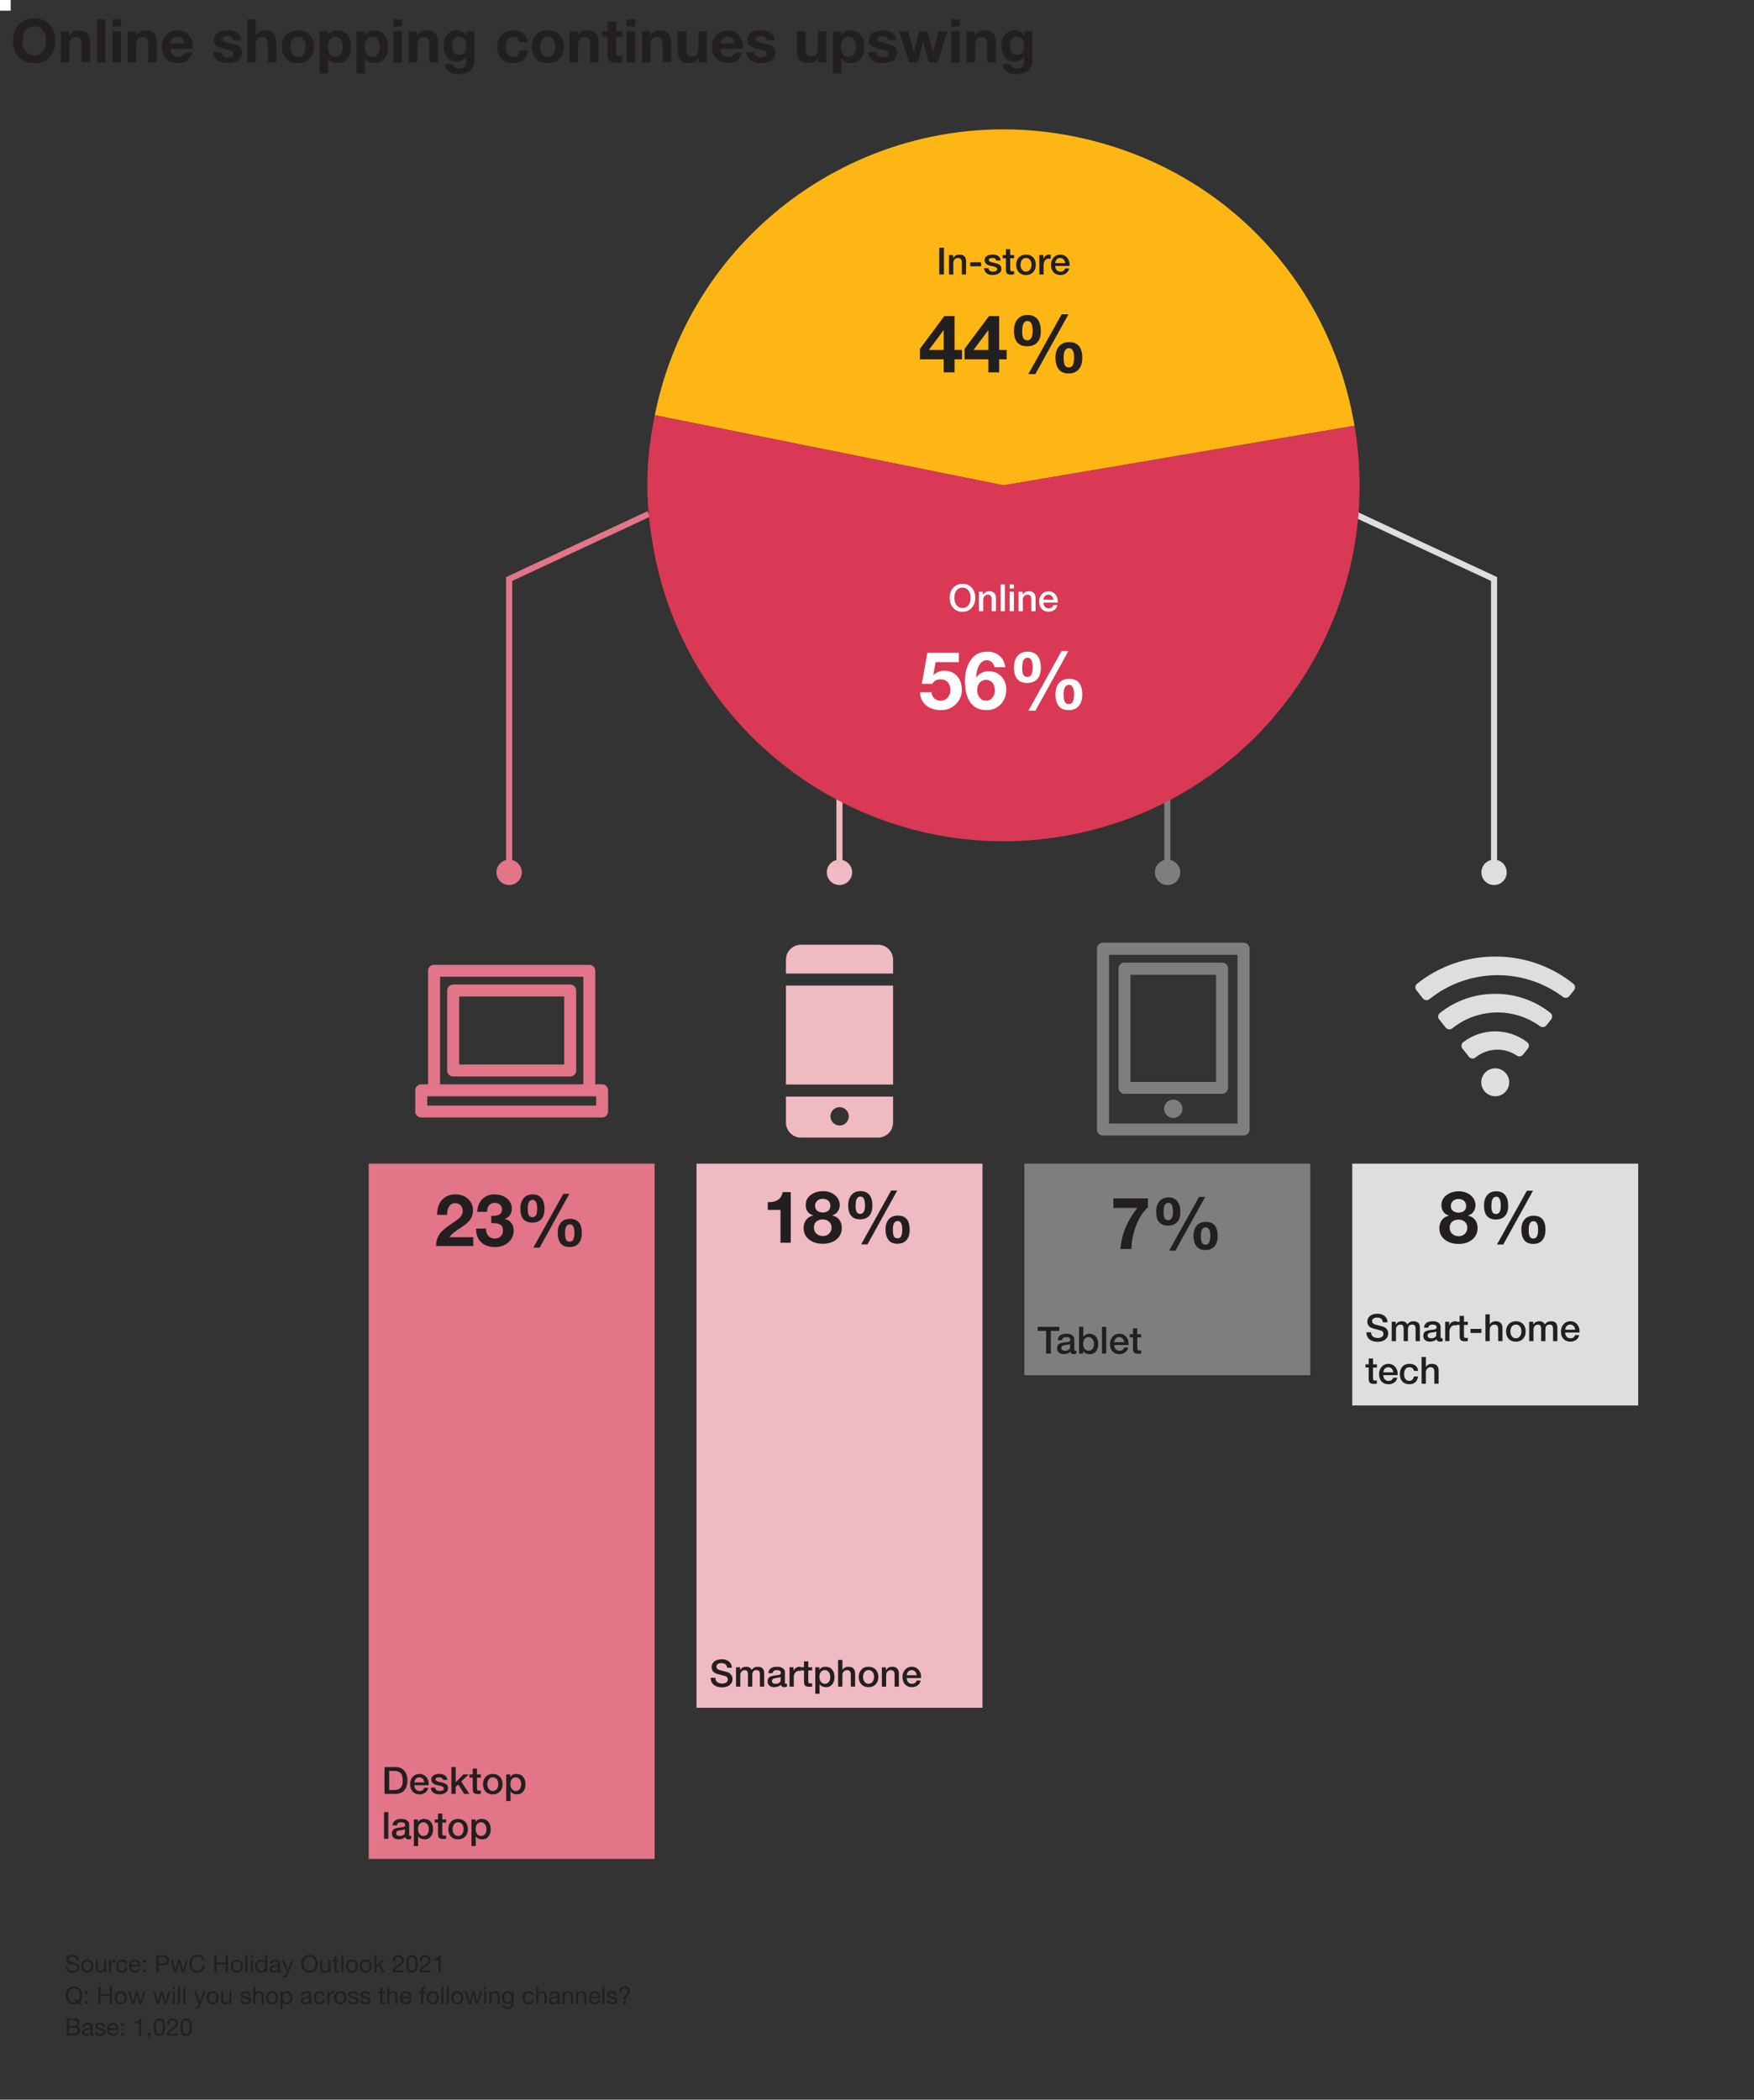<?xml version="1.0" encoding="UTF-8"?><svg id="a" xmlns="http://www.w3.org/2000/svg" width="655" height="784.04" viewBox="0 0 655 784.04"><rect x="0" y="0" width="655" height="784.04" fill="#333333" stroke="none"/><polyline points="190.13 324.88 190.13 216.21 242.25 191.92" style="fill:none; stroke:#e27588; stroke-miterlimit:10; stroke-width:2.27px;"/><polyline points="557.93 324.88 557.93 216.21 505.82 191.92" style="fill:none; stroke:#dfdede; stroke-miterlimit:10; stroke-width:2.27px;"/><line x1="313.48" y1="326.23" x2="313.48" y2="294.69" style="fill:none; stroke:#f0bac2; stroke-miterlimit:10; stroke-width:2.27px;"/><line x1="435.93" y1="326.23" x2="435.93" y2="294.69" style="fill:none; stroke:#7e7e7e; stroke-miterlimit:10; stroke-width:2.27px;"/><circle cx="190.13" cy="325.75" r="4.73" style="fill:#e27588;"/><circle cx="436.01" cy="325.75" r="4.73" style="fill:#7e7e7e;"/><circle cx="557.93" cy="325.75" r="4.73" style="fill:#dfdede;"/><circle cx="313.48" cy="325.75" r="4.73" style="fill:#f0bac2;"/><g><path d="M558.34,398.93c-2.88,.01-5.2,2.36-5.19,5.24,.01,2.88,2.36,5.2,5.24,5.19,2.87-.01,5.19-2.34,5.19-5.22,0-2.89-2.35-5.22-5.24-5.22Z" style="fill:#dfdede;"/><path d="M558.34,357.21c-10.58-.05-20.87,3.52-29.14,10.12-.75,.59-.88,1.68-.29,2.43h.01l2.43,3.06c.6,.75,1.69,.88,2.44,.28l.04-.03c14.48-11.59,34.96-11.93,49.81-.83,.75,.57,1.82,.43,2.41-.31l1.74-2.18c.6-.75,.48-1.83-.27-2.43h-.01c-8.28-6.61-18.57-10.18-29.16-10.12Z" style="fill:#dfdede;"/><path d="M558.34,371.12c-7.49-.04-14.77,2.48-20.63,7.14-.73,.6-.85,1.68-.26,2.43l2.43,3.04c.61,.75,1.72,.86,2.47,.25h.01c9.5-7.59,22.88-7.9,32.72-.78,.76,.55,1.81,.4,2.39-.32l1.75-2.19c.61-.75,.5-1.85-.25-2.46l-.03-.03c-5.87-4.63-13.13-7.13-20.61-7.09Z" style="fill:#dfdede;"/><path d="M546.35,389.21c-.7,.6-.8,1.64-.22,2.36l2.42,3.04c.58,.75,1.65,.89,2.4,.31h.01c4.44-3.68,10.78-3.96,15.53-.7,.75,.47,1.73,.3,2.27-.41l1.79-2.24c.6-.72,.5-1.78-.22-2.38-7.08-5.44-16.93-5.43-23.99,.02Z" style="fill:#dfdede;"/></g><g><path d="M12.75,6.83c2.37,0,4.28,.79,5.73,2.36,1.45,1.58,2.17,3.62,2.17,6.12s-.73,4.45-2.18,6.01c-1.46,1.56-3.36,2.34-5.71,2.34s-4.28-.78-5.73-2.34c-1.45-1.56-2.17-3.56-2.17-6.01s.73-4.53,2.18-6.11c1.45-1.58,3.36-2.37,5.71-2.37Zm-4.36,8.48c0,1.62,.38,2.92,1.15,3.9,.76,.98,1.84,1.47,3.22,1.47s2.42-.48,3.19-1.45c.78-.97,1.17-2.28,1.17-3.93s-.39-3.08-1.16-4.05c-.77-.98-1.85-1.46-3.23-1.46s-2.41,.49-3.18,1.46c-.77,.97-1.16,2.33-1.16,4.05Z" style="fill:#231f20;"/><path d="M29.4,11.33c1.48,0,2.56,.38,3.23,1.12,.67,.75,1,1.94,1,3.58v7.25h-3.19v-6.59c0-.96-.15-1.67-.46-2.14-.31-.46-.84-.7-1.59-.7-.87,0-1.5,.26-1.89,.79-.39,.52-.58,1.39-.58,2.59v6.05h-3.2V11.65h3.04v1.62h.07c.79-1.29,1.99-1.93,3.58-1.93Z" style="fill:#231f20;"/><path d="M39.35,7.22V23.28h-3.19V7.22h3.19Z" style="fill:#231f20;"/><path d="M45.15,7.22v2.63h-3.19v-2.63h3.19Zm0,4.43v11.63h-3.19V11.65h3.19Z" style="fill:#231f20;"/><path d="M54.35,11.33c1.48,0,2.56,.38,3.23,1.12,.67,.75,1,1.94,1,3.58v7.25h-3.19v-6.59c0-.96-.15-1.67-.46-2.14-.31-.46-.84-.7-1.59-.7-.87,0-1.5,.26-1.89,.79-.39,.52-.58,1.39-.58,2.59v6.05h-3.2V11.65h3.04v1.62h.07c.79-1.29,1.99-1.93,3.58-1.93Z" style="fill:#231f20;"/><path d="M66.39,11.33c1.1,0,2.07,.25,2.93,.76s1.53,1.25,2.01,2.22c.49,.97,.73,2.08,.73,3.34,0,.12,0,.32-.02,.58h-8.39c.03,.93,.27,1.65,.73,2.17s1.16,.78,2.1,.78c.58,0,1.12-.15,1.61-.44s.8-.65,.93-1.07h2.81c-.83,2.61-2.64,3.92-5.45,3.92-1.06-.02-2.05-.25-2.96-.7-.91-.45-1.63-1.15-2.17-2.1-.54-.95-.81-2.06-.81-3.32,0-1.19,.27-2.26,.82-3.24,.55-.97,1.27-1.7,2.18-2.18,.91-.48,1.89-.72,2.94-.72Zm2.45,4.88c-.15-.87-.43-1.5-.83-1.89-.4-.39-.98-.58-1.73-.58s-1.4,.22-1.85,.66c-.45,.44-.71,1.05-.79,1.81h5.2Z" style="fill:#231f20;"/><path d="M84.95,11.33c1.56,0,2.78,.31,3.66,.94,.88,.63,1.37,1.55,1.47,2.77h-3.04c-.04-.55-.25-.96-.61-1.2-.36-.25-.89-.37-1.58-.37-.6,0-1.05,.09-1.34,.27s-.44,.45-.44,.81c0,.27,.1,.5,.29,.68,.19,.18,.49,.34,.89,.47,.4,.13,.84,.25,1.32,.34,1.45,.29,2.48,.58,3.08,.88s1.04,.66,1.32,1.08c.28,.42,.42,.94,.42,1.55,0,1.31-.48,2.31-1.43,3-.95,.7-2.25,1.05-3.88,1.05s-3.04-.37-3.99-1.1c-.95-.74-1.44-1.73-1.47-2.99h3.04c0,.6,.23,1.08,.7,1.43,.46,.35,1.05,.53,1.75,.53,.6,0,1.1-.13,1.5-.39,.4-.26,.6-.63,.6-1.09,0-.3-.12-.55-.37-.74s-.6-.37-1.05-.52c-.45-.15-1.15-.32-2.09-.52-.75-.15-1.42-.35-2-.61s-1.03-.59-1.34-1c-.31-.41-.46-.92-.46-1.52,0-.76,.18-1.43,.55-2s.93-1,1.69-1.29c.76-.29,1.7-.44,2.82-.44Z" style="fill:#231f20;"/><path d="M95.46,7.22v6.05h.07c.36-.6,.85-1.07,1.46-1.42,.61-.34,1.27-.52,1.96-.52,1.48,0,2.56,.38,3.23,1.12,.67,.75,1,1.93,1,3.55v7.27h-3.19v-6.62c0-.94-.15-1.65-.46-2.12-.31-.46-.84-.7-1.59-.7-.85,0-1.48,.26-1.88,.78-.4,.52-.6,1.37-.6,2.55v6.1h-3.2V7.22h3.2Z" style="fill:#231f20;"/><path d="M111.25,11.33c1.86,0,3.33,.57,4.41,1.7,1.08,1.13,1.62,2.61,1.62,4.44s-.55,3.33-1.65,4.44c-1.1,1.12-2.56,1.68-4.38,1.68s-3.31-.57-4.39-1.7-1.62-2.61-1.62-4.42,.55-3.37,1.65-4.48,2.55-1.67,4.35-1.67Zm-2.81,6.14c0,1.18,.24,2.1,.72,2.75,.48,.64,1.18,.97,2.09,.97s1.65-.33,2.13-.99,.71-1.57,.71-2.72-.24-2.12-.73-2.77c-.49-.64-1.2-.97-2.13-.97s-1.59,.32-2.07,.97c-.48,.64-.72,1.57-.72,2.77Z" style="fill:#231f20;"/><path d="M125.9,11.33c1.6,0,2.89,.56,3.85,1.69s1.44,2.65,1.44,4.57c0,1.75-.46,3.2-1.38,4.32-.92,1.12-2.16,1.69-3.72,1.69s-2.69-.58-3.49-1.76h-.04v5.54h-3.2V11.65h3.04v1.49h.04c.77-1.2,1.92-1.8,3.47-1.8Zm-3.47,6.17c0,1.14,.24,2.04,.72,2.7,.48,.66,1.17,.99,2.07,.99s1.62-.33,2.08-.99c.46-.66,.69-1.56,.69-2.7s-.25-2.09-.74-2.76c-.49-.67-1.19-1-2.07-1s-1.56,.33-2.04,.99c-.47,.66-.71,1.58-.71,2.77Z" style="fill:#231f20;"/><path d="M139.65,11.33c1.6,0,2.89,.56,3.85,1.69s1.44,2.65,1.44,4.57c0,1.75-.46,3.2-1.38,4.32-.92,1.12-2.16,1.69-3.72,1.69s-2.69-.58-3.49-1.76h-.04v5.54h-3.2V11.65h3.04v1.49h.04c.77-1.2,1.92-1.8,3.47-1.8Zm-3.47,6.17c0,1.14,.24,2.04,.72,2.7,.48,.66,1.17,.99,2.07,.99s1.62-.33,2.08-.99c.46-.66,.69-1.56,.69-2.7s-.25-2.09-.74-2.76c-.49-.67-1.19-1-2.07-1s-1.56,.33-2.04,.99c-.47,.66-.71,1.58-.71,2.77Z" style="fill:#231f20;"/><path d="M150.14,7.22v2.63h-3.19v-2.63h3.19Zm0,4.43v11.63h-3.19V11.65h3.19Z" style="fill:#231f20;"/><path d="M159.34,11.33c1.48,0,2.56,.38,3.23,1.12,.67,.75,1,1.94,1,3.58v7.25h-3.19v-6.59c0-.96-.15-1.67-.46-2.14-.31-.46-.84-.7-1.59-.7-.87,0-1.5,.26-1.89,.79-.39,.52-.58,1.39-.58,2.59v6.05h-3.2V11.65h3.04v1.62h.07c.79-1.29,1.99-1.93,3.58-1.93Z" style="fill:#231f20;"/><path d="M170.63,11.33c1.6,0,2.76,.62,3.46,1.87h.04v-1.55h3.04v10.91c0,1.68-.52,2.96-1.56,3.83-1.04,.87-2.52,1.3-4.44,1.3-1.47,0-2.68-.35-3.63-1.06-.95-.71-1.46-1.6-1.52-2.68h3.17c.25,1.07,1.05,1.6,2.38,1.6,.82,0,1.46-.24,1.9-.73,.44-.49,.66-1.18,.66-2.08v-1.6h-.04c-.31,.57-.78,1.01-1.38,1.33-.61,.31-1.31,.47-2.1,.47-1.56,0-2.78-.51-3.66-1.53-.88-1.02-1.32-2.46-1.32-4.32,0-1.65,.46-3.02,1.38-4.12s2.13-1.64,3.61-1.64Zm-1.8,5.71c0,1.09,.23,1.95,.69,2.56,.46,.62,1.09,.92,1.9,.92s1.48-.3,1.98-.89c.49-.59,.74-1.38,.74-2.35,0-1.17-.24-2.05-.71-2.65-.47-.6-1.15-.9-2.04-.9-.83,0-1.46,.31-1.9,.93-.44,.62-.66,1.41-.66,2.37Z" style="fill:#231f20;"/><path d="M191.58,11.33c1.58,0,2.86,.4,3.85,1.2,.99,.8,1.53,1.87,1.62,3.21h-3.13c-.21-1.33-1-2-2.36-2-.84,0-1.5,.35-1.99,1.04-.49,.69-.73,1.61-.73,2.75s.23,1.98,.7,2.65c.46,.68,1.12,1.01,1.96,1.01,1.45,0,2.3-.79,2.54-2.36h3.08c-.21,1.54-.81,2.73-1.79,3.54s-2.25,1.23-3.81,1.23c-1.73,0-3.14-.55-4.23-1.65-1.1-1.1-1.64-2.54-1.64-4.31,0-1.92,.54-3.45,1.62-4.59s2.52-1.71,4.32-1.71Z" style="fill:#231f20;"/><path d="M204.56,11.33c1.86,0,3.33,.57,4.41,1.7,1.08,1.13,1.62,2.61,1.62,4.44s-.55,3.33-1.65,4.44c-1.1,1.12-2.56,1.68-4.38,1.68s-3.31-.57-4.39-1.7-1.62-2.61-1.62-4.42,.55-3.37,1.65-4.48,2.55-1.67,4.35-1.67Zm-2.81,6.14c0,1.18,.24,2.1,.72,2.75,.48,.64,1.18,.97,2.09,.97s1.65-.33,2.13-.99,.71-1.57,.71-2.72-.24-2.12-.73-2.77c-.49-.64-1.2-.97-2.13-.97s-1.59,.32-2.07,.97c-.48,.64-.72,1.57-.72,2.77Z" style="fill:#231f20;"/><path d="M219.34,11.33c1.48,0,2.56,.38,3.23,1.12,.67,.75,1,1.94,1,3.58v7.25h-3.19v-6.59c0-.96-.15-1.67-.46-2.14-.31-.46-.84-.7-1.59-.7-.87,0-1.5,.26-1.89,.79-.39,.52-.58,1.39-.58,2.59v6.05h-3.2V11.65h3.04v1.62h.07c.79-1.29,1.99-1.93,3.58-1.93Z" style="fill:#231f20;"/><path d="M230.05,8.16v3.49h2.34v2.14h-2.34v5.76c0,.54,.09,.9,.27,1.08,.18,.18,.54,.27,1.08,.27,.39,0,.72-.03,.99-.09v2.5c-.45,.08-1.08,.11-1.89,.11-1.23,0-2.15-.21-2.74-.63-.6-.42-.9-1.15-.9-2.18v-6.82h-1.94v-2.14h1.94v-3.49h3.2Z" style="fill:#231f20;"/><path d="M237.21,7.22v2.63h-3.19v-2.63h3.19Zm0,4.43v11.63h-3.19V11.65h3.19Z" style="fill:#231f20;"/><path d="M246.41,11.33c1.48,0,2.56,.38,3.23,1.12,.67,.75,1,1.94,1,3.58v7.25h-3.19v-6.59c0-.96-.15-1.67-.46-2.14-.31-.46-.84-.7-1.59-.7-.87,0-1.5,.26-1.89,.79-.39,.52-.58,1.39-.58,2.59v6.05h-3.2V11.65h3.04v1.62h.07c.79-1.29,1.99-1.93,3.58-1.93Z" style="fill:#231f20;"/><path d="M256.27,11.65v6.59c0,.9,.14,1.6,.43,2.09,.28,.5,.82,.74,1.62,.74,.88,0,1.52-.26,1.9-.79,.38-.53,.57-1.37,.57-2.52v-6.12h3.19v11.63h-3.04v-1.62h-.07c-.8,1.29-1.99,1.94-3.58,1.94s-2.6-.39-3.25-1.16c-.65-.77-.98-1.96-.98-3.57v-7.22h3.2Z" style="fill:#231f20;"/><path d="M271.79,11.33c1.1,0,2.07,.25,2.93,.76s1.53,1.25,2.01,2.22c.49,.97,.73,2.08,.73,3.34,0,.12,0,.32-.02,.58h-8.39c.03,.93,.27,1.65,.73,2.17s1.16,.78,2.1,.78c.58,0,1.12-.15,1.61-.44s.8-.65,.93-1.07h2.81c-.83,2.61-2.64,3.92-5.45,3.92-1.06-.02-2.05-.25-2.96-.7-.91-.45-1.63-1.15-2.17-2.1-.54-.95-.81-2.06-.81-3.32,0-1.19,.27-2.26,.82-3.24,.55-.97,1.27-1.7,2.18-2.18,.91-.48,1.89-.72,2.94-.72Zm2.45,4.88c-.15-.87-.43-1.5-.83-1.89-.4-.39-.98-.58-1.73-.58s-1.4,.22-1.85,.66c-.45,.44-.71,1.05-.79,1.81h5.2Z" style="fill:#231f20;"/><path d="M284.1,11.33c1.56,0,2.78,.31,3.66,.94,.88,.63,1.37,1.55,1.47,2.77h-3.04c-.04-.55-.25-.96-.61-1.2-.36-.25-.89-.37-1.58-.37-.6,0-1.05,.09-1.34,.27s-.44,.45-.44,.81c0,.27,.1,.5,.29,.68,.19,.18,.49,.34,.89,.47,.4,.13,.84,.25,1.32,.34,1.45,.29,2.48,.58,3.08,.88s1.04,.66,1.32,1.08c.28,.42,.42,.94,.42,1.55,0,1.31-.48,2.31-1.43,3-.95,.7-2.25,1.05-3.88,1.05s-3.04-.37-3.99-1.1c-.95-.74-1.44-1.73-1.47-2.99h3.04c0,.6,.23,1.08,.7,1.43,.46,.35,1.05,.53,1.75,.53,.6,0,1.1-.13,1.5-.39,.4-.26,.6-.63,.6-1.09,0-.3-.12-.55-.37-.74s-.6-.37-1.05-.52c-.45-.15-1.15-.32-2.09-.52-.75-.15-1.42-.35-2-.61s-1.03-.59-1.34-1c-.31-.41-.46-.92-.46-1.52,0-.76,.18-1.43,.55-2s.93-1,1.69-1.29c.76-.29,1.7-.44,2.82-.44Z" style="fill:#231f20;"/><path d="M300.86,11.65v6.59c0,.9,.14,1.6,.43,2.09,.28,.5,.82,.74,1.62,.74,.88,0,1.52-.26,1.9-.79,.38-.53,.57-1.37,.57-2.52v-6.12h3.19v11.63h-3.04v-1.62h-.07c-.8,1.29-1.99,1.94-3.58,1.94s-2.6-.39-3.25-1.16c-.65-.77-.98-1.96-.98-3.57v-7.22h3.2Z" style="fill:#231f20;"/><path d="M317.55,11.33c1.6,0,2.89,.56,3.85,1.69s1.44,2.65,1.44,4.57c0,1.75-.46,3.2-1.38,4.32-.92,1.12-2.16,1.69-3.72,1.69s-2.69-.58-3.49-1.76h-.04v5.54h-3.2V11.65h3.04v1.49h.04c.77-1.2,1.92-1.8,3.47-1.8Zm-3.47,6.17c0,1.14,.24,2.04,.72,2.7,.48,.66,1.17,.99,2.07,.99s1.62-.33,2.08-.99c.46-.66,.69-1.56,.69-2.7s-.25-2.09-.74-2.76c-.49-.67-1.19-1-2.07-1s-1.56,.33-2.04,.99c-.47,.66-.71,1.58-.71,2.77Z" style="fill:#231f20;"/><path d="M329.52,11.33c1.56,0,2.78,.31,3.66,.94,.88,.63,1.37,1.55,1.47,2.77h-3.04c-.04-.55-.25-.96-.61-1.2-.36-.25-.89-.37-1.58-.37-.6,0-1.05,.09-1.34,.27-.29,.18-.44,.45-.44,.81,0,.27,.1,.5,.29,.68,.19,.18,.49,.34,.89,.47,.4,.13,.84,.25,1.32,.34,1.46,.29,2.48,.58,3.08,.88s1.04,.66,1.32,1.08,.42,.94,.42,1.55c0,1.31-.47,2.31-1.43,3s-2.25,1.05-3.88,1.05-3.04-.37-3.99-1.1c-.95-.74-1.44-1.73-1.47-2.99h3.04c0,.6,.23,1.08,.7,1.43,.46,.35,1.05,.53,1.75,.53,.6,0,1.1-.13,1.5-.39,.4-.26,.6-.63,.6-1.09,0-.3-.12-.55-.37-.74-.25-.2-.6-.37-1.05-.52-.45-.15-1.15-.32-2.09-.52-.75-.15-1.42-.35-2-.61s-1.03-.59-1.34-1c-.31-.41-.46-.92-.46-1.52,0-.76,.18-1.43,.55-2s.93-1,1.69-1.29c.76-.29,1.7-.44,2.82-.44Z" style="fill:#231f20;"/><path d="M339.13,11.65l2.14,7.9h.04l1.94-7.9h3.1l1.98,7.88h.04l2.14-7.88h3.29l-3.67,11.63h-3.29l-2.07-7.81h-.04l-1.98,7.81h-3.31l-3.69-11.63h3.38Z" style="fill:#231f20;"/><path d="M358.44,7.22v2.63h-3.2v-2.63h3.2Zm0,4.43v11.63h-3.2V11.65h3.2Z" style="fill:#231f20;"/><path d="M367.64,11.33c1.49,0,2.56,.38,3.23,1.12,.67,.75,1,1.94,1,3.58v7.25h-3.2v-6.59c0-.96-.15-1.67-.46-2.14-.31-.46-.84-.7-1.59-.7-.87,0-1.5,.26-1.89,.79-.39,.52-.58,1.39-.58,2.59v6.05h-3.2V11.65h3.04v1.62h.07c.79-1.29,1.99-1.93,3.58-1.93Z" style="fill:#231f20;"/><path d="M378.93,11.33c1.61,0,2.76,.62,3.47,1.87h.04v-1.55h3.04v10.91c0,1.68-.52,2.96-1.56,3.83-1.04,.87-2.52,1.3-4.44,1.3-1.47,0-2.68-.35-3.63-1.06-.95-.71-1.46-1.6-1.52-2.68h3.17c.25,1.07,1.05,1.6,2.38,1.6,.83,0,1.46-.24,1.9-.73s.66-1.18,.66-2.08v-1.6h-.04c-.32,.57-.78,1.01-1.38,1.33-.61,.31-1.31,.47-2.1,.47-1.56,0-2.78-.51-3.66-1.53-.88-1.02-1.32-2.46-1.32-4.32,0-1.65,.46-3.02,1.38-4.12,.92-1.09,2.13-1.64,3.61-1.64Zm-1.8,5.71c0,1.09,.23,1.95,.69,2.56,.46,.62,1.09,.92,1.9,.92s1.48-.3,1.98-.89,.74-1.38,.74-2.35c0-1.17-.24-2.05-.71-2.65-.47-.6-1.15-.9-2.04-.9-.83,0-1.46,.31-1.9,.93-.44,.62-.66,1.41-.66,2.37Z" style="fill:#231f20;"/></g><g><path d="M27.04,729.93c.73,0,1.3,.18,1.73,.54,.43,.36,.64,.86,.64,1.49h-.81c-.1-.88-.63-1.31-1.59-1.31-.46,0-.82,.09-1.07,.28-.25,.19-.37,.46-.37,.81,0,.22,.09,.42,.28,.58s.78,.35,1.78,.56c.69,.14,1.2,.35,1.54,.64,.34,.29,.51,.69,.51,1.21,0,.6-.25,1.07-.74,1.4-.49,.34-1.08,.51-1.77,.51-.81,0-1.46-.2-1.93-.61-.48-.41-.72-.96-.72-1.66h.81c0,.5,.18,.88,.53,1.15,.35,.27,.79,.4,1.35,.4,.52,0,.92-.1,1.21-.3,.28-.2,.42-.49,.42-.87,0-.31-.14-.56-.41-.74s-.74-.34-1.4-.46c-.94-.19-1.56-.41-1.86-.68-.3-.27-.45-.63-.45-1.07,0-.57,.21-1.03,.64-1.37,.43-.34,.99-.51,1.69-.51Z" style="fill:#231f20;"/><path d="M32.6,731.75c.7,0,1.25,.22,1.65,.67,.41,.44,.61,1.04,.61,1.77s-.2,1.29-.61,1.75c-.4,.46-.96,.68-1.65,.68s-1.23-.22-1.64-.66c-.41-.44-.62-1.03-.62-1.77s.2-1.34,.61-1.78c.4-.44,.96-.66,1.65-.66Zm-1.45,2.44c0,.52,.14,.95,.41,1.27s.62,.49,1.04,.49,.77-.16,1.04-.48c.27-.32,.41-.75,.41-1.27s-.14-.95-.41-1.27-.62-.49-1.05-.49-.76,.17-1.03,.5-.41,.75-.41,1.27Z" style="fill:#231f20;"/><path d="M36.52,731.86v3.17c0,.27,.08,.49,.25,.66s.4,.26,.69,.26c.45,0,.79-.13,1.03-.4s.35-.61,.35-1.04v-2.66h.77v4.65h-.72v-.74h-.02c-.32,.56-.82,.85-1.51,.85-1.07,0-1.6-.55-1.6-1.66v-3.11h.76Z" style="fill:#231f20;"/><path d="M43.18,731.75v.81c-.58,0-1,.15-1.27,.46-.27,.3-.41,.78-.41,1.42v2.08h-.77v-4.65h.72v.98h.02c.35-.73,.89-1.09,1.6-1.09h.11Z" style="fill:#231f20;"/><path d="M45.54,731.75c.56,0,1.02,.13,1.38,.4s.56,.67,.63,1.2h-.79c-.13-.62-.52-.93-1.15-.93-.47,0-.83,.16-1.08,.47-.25,.31-.37,.76-.37,1.35,0,.51,.12,.92,.36,1.23,.24,.31,.57,.47,1,.47,.37,0,.67-.1,.88-.3,.22-.2,.35-.48,.4-.84h.78c-.08,.58-.3,1.03-.65,1.34-.35,.31-.82,.47-1.4,.47-.67,0-1.2-.21-1.59-.63-.39-.42-.58-1-.58-1.74s.2-1.38,.59-1.82c.39-.45,.93-.67,1.61-.67Z" style="fill:#231f20;"/><path d="M50.36,731.75c.66,0,1.18,.24,1.55,.71s.56,1.09,.56,1.86v.09h-3.48v.05c0,.45,.13,.81,.39,1.08,.26,.27,.61,.4,1.06,.4,.67,0,1.07-.3,1.21-.91h.76c-.1,.52-.33,.92-.67,1.18-.35,.27-.79,.4-1.31,.4-.73,0-1.29-.24-1.67-.72-.38-.48-.57-1.06-.57-1.75s.21-1.26,.62-1.72,.94-.68,1.57-.68Zm1.3,1.99c-.02-.38-.16-.69-.41-.94-.25-.25-.56-.37-.94-.37-.35,0-.65,.12-.9,.36-.25,.24-.39,.56-.42,.96h2.67Z" style="fill:#231f20;"/><path d="M54.43,731.86v1h-1v-1h1Zm0,3.65v1h-1v-1h1Z" style="fill:#231f20;"/><path d="M61.25,730.09c.58,0,1.05,.16,1.4,.48,.35,.32,.53,.79,.53,1.42s-.17,1.07-.5,1.4-.79,.5-1.37,.5h-2.06v2.63h-.85v-6.43h2.86Zm-.24,3.08c.41,0,.73-.1,.96-.29,.23-.19,.35-.49,.35-.89,0-.79-.46-1.18-1.37-1.18h-1.71v2.36h1.76Z" style="fill:#231f20;"/><path d="M64.52,731.86l1.05,3.81h.02l.94-3.81h.84l.98,3.81h0l1.04-3.81h.79l-1.48,4.64h-.82l-.95-3.69h0l-.94,3.7h-.83l-1.49-4.65h.85Z" style="fill:#231f20;"/><path d="M73.77,729.93c.71,0,1.31,.19,1.79,.56s.76,.88,.86,1.53h-.85c-.1-.44-.3-.78-.62-1.02-.31-.23-.71-.35-1.18-.35-.65,0-1.17,.23-1.57,.7-.4,.47-.6,1.1-.6,1.9,0,.84,.19,1.5,.58,1.98,.39,.48,.92,.71,1.6,.71,.54,0,.97-.17,1.3-.52,.33-.34,.51-.79,.55-1.34h.85c-.09,.83-.38,1.47-.86,1.91-.48,.44-1.12,.66-1.92,.66-.91,0-1.63-.3-2.17-.9-.53-.6-.8-1.42-.8-2.45s.27-1.81,.82-2.44,1.29-.94,2.22-.95Z" style="fill:#231f20;"/><path d="M80.9,730.09v2.76h3.38v-2.76h.85v6.43h-.85v-2.94h-3.38v2.94h-.85v-6.43h.85Z" style="fill:#231f20;"/><path d="M88.42,731.75c.7,0,1.25,.22,1.65,.67,.41,.44,.61,1.04,.61,1.77s-.2,1.29-.61,1.75c-.4,.46-.96,.68-1.65,.68s-1.23-.22-1.64-.66c-.41-.44-.62-1.03-.62-1.77s.2-1.34,.61-1.78c.4-.44,.96-.66,1.65-.66Zm-1.45,2.44c0,.52,.14,.95,.41,1.27s.62,.49,1.04,.49,.77-.16,1.04-.48c.27-.32,.41-.75,.41-1.27s-.14-.95-.41-1.27-.62-.49-1.05-.49-.76,.17-1.03,.5-.41,.75-.41,1.27Z" style="fill:#231f20;"/><path d="M92.39,730.09v6.43h-.77v-6.43h.77Z" style="fill:#231f20;"/><path d="M94.39,730.09v.94h-.77v-.94h.77Zm0,1.77v4.65h-.77v-4.65h.77Z" style="fill:#231f20;"/><path d="M99.74,730.09v6.43h-.76v-.63h-.02c-.12,.24-.31,.42-.57,.55-.26,.13-.57,.19-.91,.19-.64,0-1.16-.23-1.55-.68-.39-.45-.59-1.04-.59-1.77s.19-1.32,.57-1.76c.38-.44,.9-.66,1.54-.66,.31,0,.6,.06,.88,.19,.28,.13,.49,.31,.63,.54h.02v-2.39h.76Zm-3.6,4.14c0,.51,.13,.92,.4,1.24,.26,.32,.61,.48,1.04,.48s.78-.16,1.04-.48c.26-.32,.38-.75,.38-1.27s-.13-.95-.38-1.28c-.25-.32-.62-.49-1.09-.49-.44,0-.79,.16-1.03,.48-.24,.32-.36,.76-.36,1.32Z" style="fill:#231f20;"/><path d="M102.82,731.75c1.16,0,1.74,.42,1.74,1.25v2.68c0,.17,.08,.26,.24,.26,.08,0,.16-.01,.23-.04v.59c-.15,.08-.33,.13-.55,.13-.43,0-.65-.24-.65-.72-.41,.48-.95,.72-1.64,.72-.48,0-.86-.11-1.13-.34s-.41-.55-.41-.97,.13-.74,.4-.99,.9-.43,1.88-.56c.34-.04,.56-.11,.68-.19s.18-.21,.18-.38c0-.51-.34-.76-1.03-.76-.38,0-.66,.07-.85,.21-.19,.14-.29,.36-.31,.67h-.77c.06-1.04,.72-1.56,1.98-1.56Zm-1.35,3.51c0,.22,.08,.38,.23,.5,.16,.12,.38,.18,.67,.18,.41,0,.75-.1,1.02-.31,.27-.2,.4-.45,.4-.73v-.8c-.14,.1-.32,.16-.54,.19l-.78,.12c-.34,.05-.59,.14-.76,.27s-.24,.33-.24,.57Z" style="fill:#231f20;"/><path d="M106.11,731.86l1.36,3.81h.02l1.31-3.81h.81l-1.98,5.15c-.21,.56-.41,.93-.61,1.1-.19,.18-.46,.27-.79,.27-.2,0-.38-.03-.53-.08v-.7c.22,.07,.37,.11,.45,.11,.32,0,.53-.16,.65-.47l.3-.75-1.85-4.63h.86Z" style="fill:#231f20;"/><path d="M115.59,729.93c.93,0,1.68,.32,2.24,.95,.56,.63,.84,1.44,.84,2.42s-.29,1.81-.85,2.43c-.57,.62-1.31,.94-2.22,.94s-1.67-.32-2.23-.95-.85-1.44-.85-2.42,.28-1.76,.83-2.4c.55-.64,1.3-.96,2.25-.96Zm-2.22,3.37c0,.79,.2,1.42,.61,1.91,.4,.49,.94,.73,1.62,.73s1.21-.24,1.62-.72c.4-.48,.61-1.12,.61-1.92s-.2-1.41-.59-1.9-.94-.74-1.64-.74-1.22,.25-1.62,.75-.59,1.13-.59,1.9Z" style="fill:#231f20;"/><path d="M120.36,731.86v3.17c0,.27,.08,.49,.25,.66s.4,.26,.69,.26c.45,0,.79-.13,1.03-.4s.35-.61,.35-1.04v-2.66h.77v4.65h-.72v-.74h-.02c-.32,.56-.82,.85-1.51,.85-1.07,0-1.6-.55-1.6-1.66v-3.11h.76Z" style="fill:#231f20;"/><path d="M125.66,730.47v1.39h.93v.68h-.93v2.92c0,.14,.03,.24,.08,.3,.05,.06,.19,.09,.4,.09h.44v.67h-.63c-.4,0-.67-.07-.83-.2s-.23-.39-.23-.77v-3.01h-.79v-.68h.79v-1.39h.77Z" style="fill:#231f20;"/><path d="M128.24,730.09v6.43h-.77v-6.43h.77Z" style="fill:#231f20;"/><path d="M131.43,731.75c.7,0,1.25,.22,1.65,.67,.41,.44,.61,1.04,.61,1.77s-.2,1.29-.61,1.75c-.4,.46-.96,.68-1.65,.68s-1.23-.22-1.64-.66c-.41-.44-.62-1.03-.62-1.77s.2-1.34,.61-1.78c.4-.44,.96-.66,1.65-.66Zm-1.45,2.44c0,.52,.14,.95,.41,1.27s.62,.49,1.04,.49,.77-.16,1.04-.48c.27-.32,.41-.75,.41-1.27s-.14-.95-.41-1.27-.62-.49-1.05-.49-.76,.17-1.03,.5-.41,.75-.41,1.27Z" style="fill:#231f20;"/><path d="M136.6,731.75c.7,0,1.25,.22,1.65,.67,.41,.44,.61,1.04,.61,1.77s-.2,1.29-.61,1.75c-.4,.46-.96,.68-1.65,.68s-1.23-.22-1.64-.66c-.41-.44-.62-1.03-.62-1.77s.2-1.34,.61-1.78c.4-.44,.96-.66,1.65-.66Zm-1.45,2.44c0,.52,.14,.95,.41,1.27s.62,.49,1.04,.49,.77-.16,1.04-.48c.27-.32,.41-.75,.41-1.27s-.14-.95-.41-1.27-.62-.49-1.05-.49-.76,.17-1.03,.5-.41,.75-.41,1.27Z" style="fill:#231f20;"/><path d="M140.57,730.09v3.81l2.12-2.03h1.03l-1.85,1.69,1.98,2.96h-.97l-1.59-2.43-.72,.67v1.76h-.77v-6.43h.77Z" style="fill:#231f20;"/><path d="M148.8,730.13c.61,0,1.09,.17,1.45,.51,.36,.34,.54,.78,.54,1.32,0,.44-.12,.83-.37,1.19-.25,.35-.77,.76-1.57,1.22-.46,.26-.79,.5-1,.72s-.35,.46-.4,.74h3.28v.67h-4.17c.04-.55,.18-1.02,.41-1.41,.23-.39,.66-.77,1.29-1.15,.62-.37,1.07-.69,1.33-.97,.26-.27,.39-.61,.39-1.02,0-.32-.12-.6-.35-.82-.23-.23-.53-.34-.89-.34s-.68,.14-.9,.42-.34,.65-.34,1.1v.06h-.77v-.16c0-.63,.18-1.14,.54-1.52s.87-.58,1.51-.58Z" style="fill:#231f20;"/><path d="M153.86,730.13c.7,0,1.22,.23,1.58,.69,.36,.46,.54,1.31,.54,2.56s-.18,2.09-.54,2.55-.89,.69-1.58,.69-1.25-.24-1.6-.72c-.35-.48-.53-1.32-.53-2.52s.18-2.06,.53-2.54c.35-.47,.88-.71,1.59-.71Zm-1.31,3.24c0,.97,.1,1.64,.31,2.01s.54,.56,1,.56,.8-.2,1.01-.59c.2-.39,.31-1.05,.31-1.96,0-.67-.04-1.18-.13-1.53-.09-.35-.24-.61-.44-.79-.2-.18-.45-.27-.75-.27-.4,0-.72,.17-.95,.51-.23,.34-.35,1.03-.35,2.05Z" style="fill:#231f20;"/><path d="M158.81,730.13c.61,0,1.09,.17,1.45,.51,.36,.34,.54,.78,.54,1.32,0,.44-.12,.83-.37,1.19-.25,.35-.77,.76-1.57,1.22-.46,.26-.79,.5-1,.72s-.35,.46-.4,.74h3.28v.67h-4.17c.04-.55,.18-1.02,.41-1.41,.23-.39,.66-.77,1.29-1.15,.62-.37,1.07-.69,1.33-.97,.26-.27,.39-.61,.39-1.02,0-.32-.12-.6-.35-.82-.23-.23-.53-.34-.89-.34s-.68,.14-.9,.42-.34,.65-.34,1.1v.06h-.77v-.16c0-.63,.18-1.14,.54-1.52s.87-.58,1.51-.58Z" style="fill:#231f20;"/><path d="M164.57,730.13v6.38h-.77v-4.57h-1.66v-.61h.03c.54,0,.96-.1,1.25-.29,.29-.19,.48-.5,.56-.91h.58Z" style="fill:#231f20;"/><path d="M27.6,741.73c.92,0,1.67,.31,2.23,.93,.56,.62,.85,1.43,.85,2.44,0,1.07-.32,1.92-.97,2.56l.85,.67-.43,.54-.98-.79c-.43,.26-.94,.39-1.54,.39-.92,0-1.67-.32-2.23-.95s-.85-1.44-.85-2.42,.28-1.76,.83-2.4c.55-.64,1.3-.96,2.25-.96Zm-2.22,3.37c0,.79,.2,1.42,.61,1.91,.4,.49,.94,.73,1.62,.73,.31,0,.6-.06,.89-.18l-.71-.57,.45-.52,.85,.68c.49-.49,.74-1.18,.74-2.06,0-.77-.2-1.41-.59-1.9s-.94-.74-1.64-.74-1.22,.25-1.62,.75-.59,1.13-.59,1.9Z" style="fill:#231f20;"/><path d="M32.77,743.66v1h-1v-1h1Zm0,3.65v1h-1v-1h1Z" style="fill:#231f20;"/><path d="M37.58,741.89v2.76h3.38v-2.76h.85v6.43h-.85v-2.94h-3.38v2.94h-.85v-6.43h.85Z" style="fill:#231f20;"/><path d="M45.11,743.55c.7,0,1.25,.22,1.65,.67,.41,.44,.61,1.04,.61,1.77s-.2,1.29-.61,1.75c-.4,.46-.96,.68-1.65,.68s-1.23-.22-1.64-.66c-.41-.44-.62-1.03-.62-1.77s.2-1.34,.61-1.78c.4-.44,.96-.66,1.65-.66Zm-1.45,2.44c0,.52,.14,.95,.41,1.27s.62,.49,1.04,.49,.77-.16,1.04-.48c.27-.32,.41-.75,.41-1.27s-.14-.95-.41-1.27-.62-.49-1.05-.49-.76,.17-1.03,.5-.41,.75-.41,1.27Z" style="fill:#231f20;"/><path d="M48.69,743.66l1.05,3.81h.02l.94-3.81h.84l.98,3.81h0l1.04-3.81h.79l-1.48,4.64h-.82l-.95-3.69h0l-.94,3.7h-.83l-1.49-4.65h.85Z" style="fill:#231f20;"/><path d="M58.01,743.66l1.05,3.81h.02l.94-3.81h.84l.98,3.81h0l1.04-3.81h.79l-1.48,4.64h-.82l-.95-3.69h0l-.94,3.7h-.83l-1.49-4.65h.85Z" style="fill:#231f20;"/><path d="M65.22,741.89v.94h-.77v-.94h.77Zm0,1.77v4.65h-.77v-4.65h.77Z" style="fill:#231f20;"/><path d="M67.22,741.89v6.43h-.77v-6.43h.77Z" style="fill:#231f20;"/><path d="M69.22,741.89v6.43h-.77v-6.43h.77Z" style="fill:#231f20;"/><path d="M73.27,743.66l1.36,3.81h.02l1.31-3.81h.81l-1.98,5.15c-.21,.56-.41,.93-.61,1.1-.19,.18-.46,.27-.79,.27-.2,0-.38-.03-.53-.08v-.7c.22,.07,.37,.11,.45,.11,.32,0,.53-.16,.65-.47l.3-.75-1.85-4.63h.86Z" style="fill:#231f20;"/><path d="M79.42,743.55c.7,0,1.25,.22,1.65,.67,.41,.44,.61,1.04,.61,1.77s-.2,1.29-.61,1.75c-.4,.46-.96,.68-1.65,.68s-1.23-.22-1.64-.66c-.41-.44-.62-1.03-.62-1.77s.2-1.34,.61-1.78c.4-.44,.96-.66,1.65-.66Zm-1.45,2.44c0,.52,.14,.95,.41,1.27s.62,.49,1.04,.49,.77-.16,1.04-.48c.27-.32,.41-.75,.41-1.27s-.14-.95-.41-1.27-.62-.49-1.05-.49-.76,.17-1.03,.5-.41,.75-.41,1.27Z" style="fill:#231f20;"/><path d="M83.34,743.66v3.17c0,.27,.08,.49,.25,.66s.4,.26,.69,.26c.45,0,.79-.13,1.03-.4s.35-.61,.35-1.04v-2.66h.77v4.65h-.72v-.74h-.02c-.32,.56-.82,.85-1.51,.85-1.07,0-1.6-.55-1.6-1.66v-3.11h.76Z" style="fill:#231f20;"/><path d="M91.63,743.55c.63,0,1.1,.12,1.4,.36,.3,.24,.47,.61,.5,1.09h-.77c-.02-.26-.13-.45-.33-.58-.2-.13-.45-.2-.75-.2s-.55,.05-.72,.15c-.18,.1-.27,.25-.27,.44,0,.17,.08,.31,.23,.42,.16,.1,.39,.19,.71,.27l.72,.16c.45,.1,.79,.25,1.03,.46s.35,.48,.35,.83c0,.46-.18,.82-.53,1.08-.35,.26-.84,.39-1.45,.39s-1.06-.13-1.41-.39c-.35-.26-.53-.66-.56-1.18h.77c.01,.29,.13,.51,.34,.67,.22,.16,.52,.23,.91,.23,.75,0,1.12-.23,1.12-.69,0-.2-.09-.37-.27-.49s-.57-.24-1.17-.37c-.57-.11-.98-.27-1.22-.48s-.37-.49-.37-.85c0-.4,.16-.71,.47-.96s.74-.36,1.27-.36Z" style="fill:#231f20;"/><path d="M95.35,741.89v2.46h.02c.11-.25,.3-.45,.57-.58,.27-.14,.57-.21,.9-.21,1.07,0,1.6,.55,1.6,1.67v3.1h-.77v-3.18c0-.26-.08-.47-.24-.65s-.4-.26-.71-.26c-.43,0-.77,.13-1.01,.4-.24,.26-.36,.61-.36,1.04v2.66h-.76v-6.43h.76Z" style="fill:#231f20;"/><path d="M101.59,743.55c.7,0,1.25,.22,1.65,.67,.41,.44,.61,1.04,.61,1.77s-.2,1.29-.61,1.75c-.4,.46-.96,.68-1.65,.68s-1.23-.22-1.64-.66c-.41-.44-.62-1.03-.62-1.77s.2-1.34,.61-1.78c.4-.44,.96-.66,1.65-.66Zm-1.45,2.44c0,.52,.14,.95,.41,1.27s.62,.49,1.04,.49,.77-.16,1.04-.48c.27-.32,.41-.75,.41-1.27s-.14-.95-.41-1.27-.62-.49-1.05-.49-.76,.17-1.03,.5-.41,.75-.41,1.27Z" style="fill:#231f20;"/><path d="M107.05,743.55c.66,0,1.18,.22,1.57,.67,.38,.45,.58,1.04,.58,1.78s-.19,1.31-.58,1.76c-.39,.44-.9,.67-1.54,.67-.29,0-.57-.06-.85-.18s-.5-.3-.66-.55h-.02v2.4h-.77v-6.44h.77v.63h.02c.25-.49,.74-.74,1.48-.74Zm-1.53,2.43c0,.54,.13,.97,.38,1.29,.25,.32,.62,.48,1.08,.48,.44,0,.79-.16,1.03-.47,.24-.32,.36-.76,.36-1.33,0-.51-.13-.92-.39-1.24-.26-.32-.61-.48-1.06-.48s-.78,.16-1.03,.47c-.26,.31-.38,.74-.38,1.29Z" style="fill:#231f20;"/><path d="M114.5,743.55c1.16,0,1.74,.42,1.74,1.25v2.68c0,.17,.08,.26,.24,.26,.08,0,.16-.01,.23-.04v.59c-.15,.08-.33,.13-.55,.13-.43,0-.65-.24-.65-.72-.41,.48-.95,.72-1.64,.72-.48,0-.86-.11-1.13-.34s-.41-.55-.41-.97,.13-.74,.4-.99,.9-.43,1.88-.56c.34-.04,.56-.11,.68-.19s.18-.21,.18-.38c0-.51-.34-.76-1.03-.76-.38,0-.66,.07-.85,.21-.19,.14-.29,.36-.31,.67h-.77c.06-1.04,.72-1.56,1.98-1.56Zm-1.35,3.51c0,.22,.08,.38,.23,.5,.16,.12,.38,.18,.67,.18,.41,0,.75-.1,1.02-.31,.27-.2,.4-.45,.4-.73v-.8c-.14,.1-.32,.16-.54,.19l-.78,.12c-.34,.05-.59,.14-.76,.27s-.24,.33-.24,.57Z" style="fill:#231f20;"/><path d="M119.37,743.55c.56,0,1.02,.13,1.38,.4s.56,.67,.63,1.2h-.79c-.13-.62-.52-.93-1.15-.93-.47,0-.83,.16-1.08,.47-.25,.31-.37,.76-.37,1.35,0,.51,.12,.92,.36,1.23,.24,.31,.57,.47,1,.47,.37,0,.67-.1,.88-.3,.22-.2,.35-.48,.4-.84h.78c-.08,.58-.3,1.03-.65,1.34-.35,.31-.82,.47-1.4,.47-.67,0-1.2-.21-1.59-.63-.39-.42-.58-1-.58-1.74s.2-1.38,.59-1.82c.39-.45,.93-.67,1.61-.67Z" style="fill:#231f20;"/><path d="M124.68,743.55v.81c-.58,0-1,.15-1.27,.46-.27,.3-.41,.78-.41,1.42v2.08h-.77v-4.65h.72v.98h.02c.35-.73,.89-1.09,1.6-1.09h.11Z" style="fill:#231f20;"/><path d="M127.1,743.55c.7,0,1.25,.22,1.65,.67,.41,.44,.61,1.04,.61,1.77s-.2,1.29-.61,1.75c-.4,.46-.96,.68-1.65,.68s-1.23-.22-1.64-.66c-.41-.44-.62-1.03-.62-1.77s.2-1.34,.61-1.78c.4-.44,.96-.66,1.65-.66Zm-1.45,2.44c0,.52,.14,.95,.41,1.27s.62,.49,1.04,.49,.77-.16,1.04-.48c.27-.32,.41-.75,.41-1.27s-.14-.95-.41-1.27-.62-.49-1.05-.49-.76,.17-1.03,.5-.41,.75-.41,1.27Z" style="fill:#231f20;"/><path d="M131.8,743.55c.63,0,1.1,.12,1.4,.36,.3,.24,.47,.61,.5,1.09h-.77c-.02-.26-.13-.45-.33-.58-.2-.13-.45-.2-.75-.2s-.55,.05-.72,.15c-.18,.1-.27,.25-.27,.44,0,.17,.08,.31,.23,.42,.16,.1,.39,.19,.71,.27l.72,.16c.45,.1,.79,.25,1.03,.46s.35,.48,.35,.83c0,.46-.18,.82-.53,1.08-.35,.26-.84,.39-1.45,.39s-1.06-.13-1.41-.39c-.35-.26-.53-.66-.56-1.18h.77c.01,.29,.13,.51,.34,.67,.22,.16,.52,.23,.91,.23,.75,0,1.12-.23,1.12-.69,0-.2-.09-.37-.27-.49s-.57-.24-1.17-.37c-.57-.11-.98-.27-1.22-.48s-.37-.49-.37-.85c0-.4,.16-.71,.47-.96s.74-.36,1.27-.36Z" style="fill:#231f20;"/><path d="M136.3,743.55c.63,0,1.1,.12,1.4,.36,.3,.24,.47,.61,.5,1.09h-.77c-.02-.26-.13-.45-.33-.58-.2-.13-.45-.2-.75-.2s-.55,.05-.72,.15c-.18,.1-.27,.25-.27,.44,0,.17,.08,.31,.23,.42,.16,.1,.39,.19,.71,.27l.72,.16c.45,.1,.79,.25,1.03,.46s.35,.48,.35,.83c0,.46-.18,.82-.53,1.08-.35,.26-.84,.39-1.45,.39s-1.06-.13-1.41-.39c-.35-.26-.53-.66-.56-1.18h.77c.01,.29,.13,.51,.34,.67,.22,.16,.52,.23,.91,.23,.75,0,1.12-.23,1.12-.69,0-.2-.09-.37-.27-.49s-.57-.24-1.17-.37c-.57-.11-.98-.27-1.22-.48s-.37-.49-.37-.85c0-.4,.16-.71,.47-.96s.74-.36,1.27-.36Z" style="fill:#231f20;"/><path d="M142.82,742.27v1.39h.93v.68h-.93v2.92c0,.14,.03,.24,.08,.3,.05,.06,.19,.09,.4,.09h.44v.67h-.63c-.4,0-.67-.07-.83-.2s-.23-.39-.23-.77v-3.01h-.79v-.68h.79v-1.39h.77Z" style="fill:#231f20;"/><path d="M145.36,741.89v2.46h.02c.11-.25,.3-.45,.57-.58,.27-.14,.57-.21,.9-.21,1.07,0,1.6,.55,1.6,1.67v3.1h-.77v-3.18c0-.26-.08-.47-.24-.65s-.4-.26-.71-.26c-.43,0-.77,.13-1.01,.4-.24,.26-.36,.61-.36,1.04v2.66h-.76v-6.43h.76Z" style="fill:#231f20;"/><path d="M151.53,743.55c.66,0,1.18,.24,1.55,.71s.56,1.09,.56,1.86v.09h-3.48v.05c0,.45,.13,.81,.39,1.08,.26,.27,.61,.4,1.06,.4,.67,0,1.07-.3,1.21-.91h.76c-.1,.52-.33,.92-.67,1.18-.35,.27-.79,.4-1.31,.4-.73,0-1.29-.24-1.67-.72-.38-.48-.57-1.06-.57-1.75s.21-1.26,.62-1.72,.94-.68,1.57-.68Zm1.3,1.99c-.02-.38-.16-.69-.41-.94-.25-.25-.56-.37-.94-.37-.35,0-.65,.12-.9,.36-.25,.24-.39,.56-.42,.96h2.67Z" style="fill:#231f20;"/><path d="M158.52,741.81c.19,0,.36,.02,.5,.07v.67c-.11-.04-.25-.06-.43-.06-.39,0-.59,.17-.59,.5v.67h.9v.68h-.9v3.98h-.76v-3.98h-.78v-.68h.78v-.73c0-.34,.11-.61,.32-.81s.53-.3,.96-.3Z" style="fill:#231f20;"/><path d="M161.6,743.55c.7,0,1.25,.22,1.65,.67,.41,.44,.61,1.04,.61,1.77s-.2,1.29-.61,1.75c-.4,.46-.96,.68-1.65,.68s-1.23-.22-1.64-.66c-.41-.44-.62-1.03-.62-1.77s.2-1.34,.61-1.78c.4-.44,.96-.66,1.65-.66Zm-1.45,2.44c0,.52,.14,.95,.41,1.27s.62,.49,1.04,.49,.77-.16,1.04-.48c.27-.32,.41-.75,.41-1.27s-.14-.95-.41-1.27-.62-.49-1.05-.49-.76,.17-1.03,.5-.41,.75-.41,1.27Z" style="fill:#231f20;"/><path d="M165.57,741.89v6.43h-.77v-6.43h.77Z" style="fill:#231f20;"/><path d="M167.57,741.89v6.43h-.77v-6.43h.77Z" style="fill:#231f20;"/><path d="M170.76,743.55c.7,0,1.25,.22,1.65,.67,.41,.44,.61,1.04,.61,1.77s-.2,1.29-.61,1.75c-.4,.46-.96,.68-1.65,.68s-1.23-.22-1.64-.66c-.41-.44-.62-1.03-.62-1.77s.2-1.34,.61-1.78c.4-.44,.96-.66,1.65-.66Zm-1.45,2.44c0,.52,.14,.95,.41,1.27s.62,.49,1.04,.49,.77-.16,1.04-.48c.27-.32,.41-.75,.41-1.27s-.14-.95-.41-1.27-.62-.49-1.05-.49-.76,.17-1.03,.5-.41,.75-.41,1.27Z" style="fill:#231f20;"/><path d="M174.35,743.66l1.05,3.81h.02l.94-3.81h.84l.98,3.81h0l1.04-3.81h.79l-1.48,4.64h-.82l-.95-3.69h0l-.94,3.7h-.83l-1.49-4.65h.85Z" style="fill:#231f20;"/><path d="M181.56,741.89v.94h-.77v-.94h.77Zm0,1.77v4.65h-.77v-4.65h.77Z" style="fill:#231f20;"/><path d="M184.99,743.55c1.07,0,1.6,.55,1.6,1.67v3.1h-.77v-3.18c0-.26-.08-.47-.24-.65s-.4-.26-.71-.26c-.44,0-.78,.13-1.01,.4-.24,.26-.36,.61-.36,1.04v2.66h-.76v-4.65h.72v.74h.02c.34-.56,.84-.85,1.51-.85Z" style="fill:#231f20;"/><path d="M189.64,743.55c.64,0,1.1,.26,1.4,.77h0v-.67h.72v4.3c0,1.49-.72,2.24-2.15,2.24-.58,0-1.04-.12-1.39-.37-.34-.25-.53-.58-.55-.99h.77c.01,.22,.13,.4,.36,.54s.51,.21,.85,.21c.93,0,1.4-.59,1.4-1.78v-.29h-.02c-.12,.26-.31,.46-.57,.62-.26,.15-.55,.23-.88,.23-.63,0-1.13-.22-1.51-.65-.38-.43-.57-1-.57-1.71s.19-1.32,.57-1.78,.9-.68,1.57-.68Zm-1.33,2.37c0,.55,.11,.98,.34,1.3,.23,.32,.55,.48,.97,.48s.76-.17,1.01-.5,.38-.76,.38-1.3c0-.5-.12-.9-.35-1.21s-.56-.46-.98-.46-.77,.15-1.01,.46c-.24,.31-.36,.72-.36,1.23Z" style="fill:#231f20;"/><path d="M197.36,743.55c.56,0,1.02,.13,1.38,.4s.56,.67,.63,1.2h-.79c-.13-.62-.52-.93-1.15-.93-.47,0-.83,.16-1.08,.47-.25,.31-.37,.76-.37,1.35,0,.51,.12,.92,.36,1.23,.24,.31,.57,.47,1,.47,.37,0,.67-.1,.88-.3,.22-.2,.35-.48,.4-.84h.78c-.08,.58-.3,1.03-.65,1.34-.35,.31-.82,.47-1.4,.47-.67,0-1.2-.21-1.59-.63-.39-.42-.58-1-.58-1.74s.2-1.38,.59-1.82c.39-.45,.93-.67,1.61-.67Z" style="fill:#231f20;"/><path d="M201.01,741.89v2.46h.02c.11-.25,.3-.45,.57-.58,.27-.14,.57-.21,.9-.21,1.07,0,1.6,.55,1.6,1.67v3.1h-.77v-3.18c0-.26-.08-.47-.24-.65s-.4-.26-.71-.26c-.43,0-.77,.13-1.01,.4-.24,.26-.36,.61-.36,1.04v2.66h-.76v-6.43h.76Z" style="fill:#231f20;"/><path d="M207.16,743.55c1.16,0,1.74,.42,1.74,1.25v2.68c0,.17,.08,.26,.24,.26,.08,0,.16-.01,.23-.04v.59c-.15,.08-.33,.13-.55,.13-.43,0-.65-.24-.65-.72-.41,.48-.95,.72-1.64,.72-.48,0-.86-.11-1.13-.34s-.41-.55-.41-.97,.13-.74,.4-.99,.9-.43,1.88-.56c.34-.04,.56-.11,.68-.19s.18-.21,.18-.38c0-.51-.34-.76-1.03-.76-.38,0-.66,.07-.85,.21-.19,.14-.29,.36-.31,.67h-.77c.06-1.04,.72-1.56,1.98-1.56Zm-1.35,3.51c0,.22,.08,.38,.23,.5,.16,.12,.38,.18,.67,.18,.41,0,.75-.1,1.02-.31,.27-.2,.4-.45,.4-.73v-.8c-.14,.1-.32,.16-.54,.19l-.78,.12c-.34,.05-.59,.14-.76,.27s-.24,.33-.24,.57Z" style="fill:#231f20;"/><path d="M212.33,743.55c1.07,0,1.6,.55,1.6,1.67v3.1h-.77v-3.18c0-.26-.08-.47-.24-.65s-.4-.26-.71-.26c-.44,0-.78,.13-1.01,.4-.24,.26-.36,.61-.36,1.04v2.66h-.76v-4.65h.72v.74h.02c.34-.56,.84-.85,1.51-.85Z" style="fill:#231f20;"/><path d="M217.34,743.55c1.07,0,1.6,.55,1.6,1.67v3.1h-.77v-3.18c0-.26-.08-.47-.24-.65s-.4-.26-.71-.26c-.44,0-.78,.13-1.01,.4-.24,.26-.36,.61-.36,1.04v2.66h-.76v-4.65h.72v.74h.02c.34-.56,.84-.85,1.51-.85Z" style="fill:#231f20;"/><path d="M222.03,743.55c.66,0,1.18,.24,1.55,.71s.56,1.09,.56,1.86v.09h-3.48v.05c0,.45,.13,.81,.39,1.08,.26,.27,.61,.4,1.06,.4,.67,0,1.07-.3,1.21-.91h.76c-.1,.52-.33,.92-.67,1.18-.35,.27-.79,.4-1.31,.4-.73,0-1.29-.24-1.67-.72-.38-.48-.57-1.06-.57-1.75s.21-1.26,.62-1.72,.94-.68,1.57-.68Zm1.3,1.99c-.02-.38-.16-.69-.41-.94-.25-.25-.56-.37-.94-.37-.35,0-.65,.12-.9,.36-.25,.24-.39,.56-.42,.96h2.67Z" style="fill:#231f20;"/><path d="M225.74,741.89v6.43h-.77v-6.43h.77Z" style="fill:#231f20;"/><path d="M228.47,743.55c.63,0,1.1,.12,1.4,.36,.3,.24,.47,.61,.5,1.09h-.77c-.02-.26-.13-.45-.33-.58-.2-.13-.45-.2-.75-.2s-.55,.05-.72,.15c-.18,.1-.27,.25-.27,.44,0,.17,.08,.31,.23,.42,.16,.1,.39,.19,.71,.27l.72,.16c.45,.1,.79,.25,1.03,.46s.35,.48,.35,.83c0,.46-.18,.82-.53,1.08-.35,.26-.84,.39-1.45,.39s-1.06-.13-1.41-.39c-.35-.26-.53-.66-.56-1.18h.77c.01,.29,.13,.51,.34,.67,.22,.16,.52,.23,.91,.23,.75,0,1.12-.23,1.12-.69,0-.2-.09-.37-.27-.49s-.57-.24-1.17-.37c-.57-.11-.98-.27-1.22-.48s-.37-.49-.37-.85c0-.4,.16-.71,.47-.96s.74-.36,1.27-.36Z" style="fill:#231f20;"/><path d="M233.35,741.73c.59,0,1.05,.17,1.39,.5,.34,.33,.51,.76,.51,1.3,0,.3-.06,.57-.19,.81s-.34,.5-.65,.78c-.28,.26-.46,.48-.57,.67-.1,.19-.15,.42-.15,.68v.27h-.77v-.39c0-.3,.06-.56,.18-.79,.12-.23,.32-.47,.61-.73,.3-.27,.5-.5,.58-.69,.09-.19,.13-.38,.13-.58,0-.35-.09-.63-.28-.84-.19-.21-.46-.32-.81-.32-.4,0-.7,.13-.92,.39s-.32,.63-.32,1.09h-.77v-.1c0-.59,.18-1.08,.55-1.47,.37-.39,.85-.59,1.47-.59Zm.45,5.58v1h-1v-1h1Z" style="fill:#231f20;"/><path d="M27.63,753.69c.79,0,1.33,.16,1.61,.49,.28,.32,.43,.69,.43,1.09,0,.34-.08,.64-.25,.89-.17,.25-.4,.43-.71,.55v.02c.4,.08,.7,.26,.91,.54,.21,.28,.31,.61,.31,1.01,0,.53-.18,.97-.55,1.32-.37,.35-.82,.53-1.36,.53h-3.14v-6.43h2.74Zm-.13,2.76c.43,0,.76-.08,.99-.24s.34-.42,.34-.79c0-.34-.09-.59-.28-.76s-.53-.26-1.03-.26h-1.76v2.04h1.75Zm.42,2.94c.35,0,.63-.1,.85-.31,.22-.2,.32-.49,.32-.85,0-.71-.48-1.07-1.43-1.07h-1.92v2.22h2.18Z" style="fill:#231f20;"/><path d="M32.83,755.35c1.16,0,1.74,.42,1.74,1.25v2.68c0,.17,.08,.26,.24,.26,.08,0,.16-.01,.23-.04v.59c-.15,.08-.33,.13-.55,.13-.43,0-.65-.24-.65-.72-.41,.48-.95,.72-1.64,.72-.48,0-.86-.11-1.13-.34s-.41-.55-.41-.97,.13-.74,.4-.99,.9-.43,1.88-.56c.34-.04,.56-.11,.68-.19s.18-.21,.18-.38c0-.51-.34-.76-1.03-.76-.38,0-.66,.07-.85,.21-.19,.14-.29,.36-.31,.67h-.77c.06-1.04,.72-1.56,1.98-1.56Zm-1.35,3.51c0,.22,.08,.38,.23,.5,.16,.12,.38,.18,.67,.18,.41,0,.75-.1,1.02-.31,.27-.2,.4-.45,.4-.73v-.8c-.14,.1-.32,.16-.54,.19l-.78,.12c-.34,.05-.59,.14-.76,.27s-.24,.33-.24,.57Z" style="fill:#231f20;"/><path d="M37.31,755.35c.63,0,1.1,.12,1.4,.36,.3,.24,.47,.61,.5,1.09h-.77c-.02-.26-.13-.45-.33-.58-.2-.13-.45-.2-.75-.2s-.55,.05-.72,.15c-.18,.1-.27,.25-.27,.44,0,.17,.08,.31,.23,.42,.16,.1,.39,.19,.71,.27l.72,.16c.45,.1,.79,.25,1.03,.46s.35,.48,.35,.83c0,.46-.18,.82-.53,1.08-.35,.26-.84,.39-1.45,.39s-1.06-.13-1.41-.39c-.35-.26-.53-.66-.56-1.18h.77c.01,.29,.13,.51,.34,.67,.22,.16,.52,.23,.91,.23,.75,0,1.12-.23,1.12-.69,0-.2-.09-.37-.27-.49s-.57-.24-1.17-.37c-.57-.11-.98-.27-1.22-.48s-.37-.49-.37-.85c0-.4,.16-.71,.47-.96s.74-.36,1.27-.36Z" style="fill:#231f20;"/><path d="M42.19,755.35c.66,0,1.18,.24,1.55,.71s.56,1.09,.56,1.86v.09h-3.48v.05c0,.45,.13,.81,.39,1.08,.26,.27,.61,.4,1.06,.4,.67,0,1.07-.3,1.21-.91h.76c-.1,.52-.33,.92-.67,1.18-.35,.27-.79,.4-1.31,.4-.73,0-1.29-.24-1.67-.72-.38-.48-.57-1.06-.57-1.75s.21-1.26,.62-1.72,.94-.68,1.57-.68Zm1.3,1.99c-.02-.38-.16-.69-.41-.94-.25-.25-.56-.37-.94-.37-.35,0-.65,.12-.9,.36-.25,.24-.39,.56-.42,.96h2.67Z" style="fill:#231f20;"/><path d="M46.26,755.46v1h-1v-1h1Zm0,3.65v1h-1v-1h1Z" style="fill:#231f20;"/><path d="M52.72,753.73v6.38h-.77v-4.57h-1.66v-.61h.03c.54,0,.96-.1,1.25-.29,.29-.19,.48-.5,.56-.91h.58Z" style="fill:#231f20;"/><path d="M56.27,759.11v.96c0,.34-.08,.62-.24,.85-.16,.23-.41,.4-.75,.51v-.45c.16-.05,.29-.16,.38-.31,.09-.15,.14-.32,.14-.52v-.04h-.53v-1h1Z" style="fill:#231f20;"/><path d="M59.53,753.73c.7,0,1.22,.23,1.58,.69,.36,.46,.54,1.31,.54,2.56s-.18,2.09-.54,2.55-.89,.69-1.58,.69-1.25-.24-1.6-.72c-.35-.48-.53-1.32-.53-2.52s.18-2.06,.53-2.54c.35-.47,.88-.71,1.59-.71Zm-1.31,3.24c0,.97,.1,1.64,.31,2.01s.54,.56,1,.56,.8-.2,1.01-.59c.2-.39,.31-1.05,.31-1.96,0-.67-.04-1.18-.13-1.53-.09-.35-.24-.61-.44-.79-.2-.18-.45-.27-.75-.27-.4,0-.72,.17-.95,.51-.23,.34-.35,1.03-.35,2.05Z" style="fill:#231f20;"/><path d="M64.48,753.73c.61,0,1.09,.17,1.45,.51,.36,.34,.54,.78,.54,1.32,0,.44-.12,.83-.37,1.19-.25,.35-.77,.76-1.57,1.22-.46,.26-.79,.5-1,.72s-.35,.46-.4,.74h3.28v.67h-4.17c.04-.55,.18-1.02,.41-1.41,.23-.39,.66-.77,1.29-1.15,.62-.37,1.07-.69,1.33-.97,.26-.27,.39-.61,.39-1.02,0-.32-.12-.6-.35-.82-.23-.23-.53-.34-.89-.34s-.68,.14-.9,.42-.34,.65-.34,1.1v.06h-.77v-.16c0-.63,.18-1.14,.54-1.52s.87-.58,1.51-.58Z" style="fill:#231f20;"/><path d="M69.53,753.73c.7,0,1.22,.23,1.58,.69,.36,.46,.54,1.31,.54,2.56s-.18,2.09-.54,2.55-.89,.69-1.58,.69-1.25-.24-1.6-.72c-.35-.48-.53-1.32-.53-2.52s.18-2.06,.53-2.54c.35-.47,.88-.71,1.59-.71Zm-1.31,3.24c0,.97,.1,1.64,.31,2.01s.54,.56,1,.56,.8-.2,1.01-.59c.2-.39,.31-1.05,.31-1.96,0-.67-.04-1.18-.13-1.53-.09-.35-.24-.61-.44-.79-.2-.18-.45-.27-.75-.27-.4,0-.72,.17-.95,.51-.23,.34-.35,1.03-.35,2.05Z" style="fill:#231f20;"/></g><rect width="4" height="4" style="fill:#fff;"/><g><g><path d="M374.8,181.22l-130.29-26.19c14.46-71.96,84.52-118.56,156.48-104.1,54.69,10.99,95.5,53.05,104.83,108.05l-131.02,22.24Z" style="fill:#fdb614;"/><path d="M374.8,181.22l131.02-22.24c12.28,72.36-36.42,140.98-108.78,153.26-72.36,12.28-140.98-36.42-153.26-108.78-2.95-17.37-2.74-31.16,.73-48.43l130.29,26.19Z" style="fill:#d93954;"/></g><g><path d="M359.42,217.98c1.41,0,2.56,.49,3.45,1.48,.89,.98,1.34,2.24,1.34,3.76s-.45,2.77-1.34,3.76c-.89,.98-2.04,1.48-3.45,1.48s-2.58-.49-3.46-1.48c-.88-.99-1.32-2.24-1.32-3.75s.45-2.76,1.34-3.75c.89-.99,2.04-1.48,3.45-1.48Zm-3.04,5.24c0,1.13,.27,2.05,.81,2.75,.54,.71,1.28,1.06,2.23,1.06s1.67-.35,2.22-1.04,.82-1.62,.82-2.77-.28-2.07-.83-2.77c-.55-.69-1.29-1.04-2.23-1.04s-1.67,.35-2.21,1.05c-.54,.7-.81,1.62-.81,2.76Z" style="fill:#fff;"/><path d="M369.38,220.78c.84,0,1.47,.22,1.9,.66,.43,.44,.64,1.02,.64,1.75v5.03h-1.6v-4.52c0-1.1-.47-1.65-1.41-1.65-.52,0-.94,.18-1.27,.55-.32,.36-.48,.8-.48,1.32v4.31h-1.6v-7.24h1.51v1.06l.03,.03c.53-.86,1.29-1.29,2.27-1.29Z" style="fill:#fff;"/><path d="M375.25,218.22v10h-1.6v-10h1.6Z" style="fill:#fff;"/><path d="M378.62,218.22v1.51h-1.6v-1.51h1.6Zm0,2.76v7.24h-1.6v-7.24h1.6Z" style="fill:#fff;"/><path d="M384.17,220.78c.84,0,1.47,.22,1.9,.66,.43,.44,.64,1.02,.64,1.75v5.03h-1.6v-4.52c0-1.1-.47-1.65-1.41-1.65-.52,0-.94,.18-1.27,.55-.32,.36-.48,.8-.48,1.32v4.31h-1.6v-7.24h1.51v1.06l.03,.03c.53-.86,1.29-1.29,2.27-1.29Z" style="fill:#fff;"/><path d="M391.54,220.78c.69,0,1.29,.18,1.79,.5s.9,.76,1.2,1.3c.29,.55,.45,1.17,.46,1.88,0,.14,0,.32-.03,.55h-5.32c0,.63,.18,1.15,.54,1.55,.36,.4,.83,.6,1.41,.6,.48,0,.86-.1,1.14-.31,.29-.21,.49-.51,.62-.89h1.51c-.16,.76-.54,1.35-1.13,1.79-.6,.44-1.31,.66-2.14,.67-1.07,0-1.93-.34-2.57-1.02-.64-.68-.96-1.6-.97-2.77,0-.77,.17-1.45,.5-2.04,.33-.6,.75-1.04,1.26-1.34s1.09-.45,1.74-.46Zm1.82,3.18c-.05-.56-.24-1.02-.57-1.37-.34-.35-.76-.54-1.26-.55-.53,0-.97,.17-1.31,.52s-.53,.81-.58,1.39h3.72Z" style="fill:#fff;"/></g><g><path d="M358.04,243.75v3.51h-8.67l-.84,4.77,.06,.06c1.08-1.08,2.45-1.62,4.11-1.62,1.94,0,3.5,.66,4.7,1.98,1.19,1.32,1.78,3.04,1.78,5.16s-.75,3.89-2.26,5.35c-1.51,1.47-3.33,2.21-5.45,2.21-2.34,0-4.23-.61-5.67-1.83-1.44-1.22-2.18-2.83-2.22-4.83h4.26c.1,.96,.46,1.73,1.09,2.3,.63,.57,1.42,.85,2.36,.85,1.06,0,1.93-.4,2.61-1.19,.68-.79,1.02-1.74,1.02-2.87s-.33-2.05-.97-2.8c-.65-.75-1.54-1.12-2.69-1.12-.76,0-1.38,.13-1.86,.4-.48,.27-.92,.7-1.32,1.27h-3.84l2.07-11.61h11.73Z" style="fill:#fff;"/><path d="M368.6,243.33c1.86,0,3.4,.51,4.62,1.53s1.95,2.45,2.19,4.29h-4.05c-.16-.8-.5-1.43-1.02-1.9-.52-.47-1.12-.71-1.8-.71-1.16,0-2.1,.58-2.82,1.74-.72,1.16-1.12,2.71-1.2,4.65l.06,.06c1.08-1.56,2.65-2.34,4.71-2.34,1.8,0,3.33,.63,4.59,1.89,1.26,1.26,1.89,2.91,1.89,4.95,0,2.18-.68,4-2.04,5.47-1.36,1.47-3.13,2.21-5.31,2.21-2.6,0-4.6-.92-5.99-2.77-1.39-1.85-2.08-4.54-2.08-8.08,0-3.12,.71-5.73,2.13-7.83s3.46-3.15,6.12-3.15Zm-3.69,14.43c0,1.08,.31,2,.93,2.76,.62,.76,1.44,1.14,2.46,1.14,.94,0,1.71-.38,2.31-1.14,.6-.76,.9-1.66,.9-2.7,0-1.16-.29-2.11-.88-2.85-.59-.74-1.38-1.11-2.36-1.11s-1.83,.36-2.44,1.08c-.61,.72-.92,1.66-.92,2.82Z" style="fill:#fff;"/><path d="M383.75,243.33c1.58,0,2.79,.52,3.65,1.54,.85,1.03,1.27,2.53,1.27,4.48,0,1.84-.44,3.25-1.32,4.22-.88,.97-2.13,1.45-3.75,1.45-3.3,0-4.95-1.92-4.95-5.76,0-1.84,.45-3.29,1.35-4.35,.9-1.06,2.15-1.59,3.75-1.59Zm-2.04,6.03c0,1.34,.17,2.25,.5,2.72s.8,.7,1.43,.7c1.32,0,1.98-1.14,1.98-3.42,0-2.52-.62-3.78-1.86-3.78-.66,0-1.17,.29-1.51,.87-.35,.58-.53,1.55-.53,2.91Zm17.28-6.27l-12.36,22.32h-2.61l12.42-22.32h2.55Zm.24,10.38c3.28,0,4.92,1.96,4.92,5.88,0,1.8-.43,3.22-1.3,4.26-.87,1.04-2.13,1.56-3.77,1.56-1.72,0-2.97-.53-3.76-1.6-.79-1.07-1.18-2.5-1.18-4.31s.45-3.21,1.35-4.24c.9-1.03,2.15-1.54,3.75-1.54Zm-2.04,5.82c0,1.4,.16,2.35,.48,2.86,.32,.51,.8,.77,1.44,.77,.76,0,1.28-.33,1.56-1,.28-.67,.42-1.54,.42-2.62,0-2.38-.63-3.57-1.89-3.57-1.34,0-2.01,1.19-2.01,3.57Z" style="fill:#fff;"/></g><g><path d="M352.5,92.49v10h-1.75v-10h1.75Z" style="fill:#231f20;"/><path d="M358.22,95.06c.84,0,1.47,.22,1.9,.66,.43,.44,.64,1.02,.64,1.75v5.03h-1.6v-4.52c0-1.1-.47-1.65-1.41-1.65-.52,0-.94,.18-1.27,.55-.32,.36-.48,.8-.48,1.32v4.31h-1.6v-7.24h1.51v1.06l.03,.03c.53-.86,1.29-1.29,2.27-1.29Z" style="fill:#231f20;"/><path d="M366.37,97.93v1.51h-4.07v-1.51h4.07Z" style="fill:#231f20;"/><path d="M370.68,95.06c.87,0,1.57,.19,2.11,.57,.54,.38,.84,.93,.92,1.66h-1.67c-.12-.64-.61-.97-1.47-.97-.39,0-.71,.06-.95,.19-.24,.13-.36,.31-.36,.55s.13,.46,.39,.62,.74,.3,1.44,.43c1,.19,1.72,.45,2.18,.78,.45,.34,.68,.82,.68,1.44,0,.72-.29,1.29-.88,1.71s-1.37,.64-2.35,.64-1.75-.22-2.32-.66c-.57-.44-.86-1.06-.88-1.86h1.6c.09,.84,.64,1.26,1.64,1.26,1.07,0,1.61-.3,1.61-.91,0-.32-.18-.57-.55-.75-.37-.18-.96-.34-1.79-.48-1.57-.3-2.35-1.02-2.35-2.16,0-.64,.28-1.15,.83-1.52,.56-.37,1.29-.55,2.19-.55Z" style="fill:#231f20;"/><path d="M377.24,93.08v2.17h1.44v1.19h-1.44v3.95c0,.38,.05,.63,.16,.74,.11,.11,.32,.17,.64,.17,.37,0,.59-.02,.64-.06v1.23c-.48,.06-.82,.08-1.04,.08-.77,0-1.29-.14-1.58-.42-.29-.28-.43-.79-.43-1.53v-4.17h-1.2v-1.19h1.2v-2.17h1.6Z" style="fill:#231f20;"/><path d="M383.14,95.06c1.08,0,1.96,.35,2.64,1.04s1.01,1.62,1.01,2.77-.34,2.1-1.01,2.79c-.67,.69-1.55,1.04-2.65,1.04s-2-.35-2.66-1.04c-.66-.69-.99-1.62-.99-2.78s.33-2.06,1-2.76c.67-.7,1.55-1.05,2.65-1.05Zm-2.06,3.81c0,.74,.19,1.35,.57,1.83s.88,.73,1.49,.73,1.12-.24,1.5-.73c.37-.49,.56-1.1,.56-1.83s-.19-1.38-.56-1.85c-.37-.47-.88-.7-1.51-.7s-1.11,.24-1.48,.71c-.37,.48-.56,1.09-.56,1.83Z" style="fill:#231f20;"/><path d="M391.77,95.06c.33,0,.53,.01,.6,.04v1.54c-.26-.05-.49-.07-.69-.07-.61,0-1.09,.25-1.44,.71s-.53,1.03-.53,1.71v3.5h-1.6v-7.24h1.5v1.4h.03c.12-.46,.4-.84,.83-1.13,.43-.3,.86-.45,1.28-.46Z" style="fill:#231f20;"/><path d="M395.95,95.06c.69,0,1.29,.18,1.79,.5s.9,.76,1.2,1.3c.29,.55,.45,1.17,.46,1.88,0,.14,0,.32-.03,.55h-5.32c0,.63,.18,1.15,.54,1.55,.36,.4,.83,.6,1.41,.6,.48,0,.86-.1,1.14-.31,.29-.21,.49-.51,.62-.89h1.51c-.16,.76-.54,1.35-1.13,1.79-.6,.44-1.31,.66-2.14,.67-1.07,0-1.93-.34-2.57-1.02-.64-.68-.96-1.6-.97-2.77,0-.77,.17-1.45,.5-2.04,.33-.6,.75-1.04,1.26-1.34s1.09-.45,1.74-.46Zm1.82,3.18c-.05-.56-.24-1.02-.57-1.37-.34-.35-.76-.54-1.26-.55-.53,0-.97,.17-1.31,.52s-.53,.81-.58,1.39h3.72Z" style="fill:#231f20;"/></g><g><path d="M356.45,118.03v12.63h2.79v3.51h-2.79v4.86h-4.05v-4.86h-8.88v-3.9l9.12-12.24h3.81Zm-4.14,5.34l-5.43,7.29h5.52v-7.29h-.09Z" style="fill:#231f20;"/><path d="M373.13,118.03v12.63h2.79v3.51h-2.79v4.86h-4.05v-4.86h-8.88v-3.9l9.12-12.24h3.81Zm-4.14,5.34l-5.43,7.29h5.52v-7.29h-.09Z" style="fill:#231f20;"/><path d="M383.75,117.61c1.58,0,2.79,.52,3.65,1.54,.85,1.03,1.27,2.53,1.27,4.48,0,1.84-.44,3.25-1.32,4.22-.88,.97-2.13,1.45-3.75,1.45-3.3,0-4.95-1.92-4.95-5.76,0-1.84,.45-3.29,1.35-4.35,.9-1.06,2.15-1.59,3.75-1.59Zm-2.04,6.03c0,1.34,.17,2.25,.5,2.72s.8,.7,1.43,.7c1.32,0,1.98-1.14,1.98-3.42,0-2.52-.62-3.78-1.86-3.78-.66,0-1.17,.29-1.51,.87-.35,.58-.53,1.55-.53,2.91Zm17.28-6.27l-12.36,22.32h-2.61l12.42-22.32h2.55Zm.24,10.38c3.28,0,4.92,1.96,4.92,5.88,0,1.8-.43,3.22-1.3,4.26-.87,1.04-2.13,1.56-3.77,1.56-1.72,0-2.97-.53-3.76-1.6-.79-1.07-1.18-2.5-1.18-4.31s.45-3.21,1.35-4.24c.9-1.03,2.15-1.54,3.75-1.54Zm-2.04,5.82c0,1.4,.16,2.35,.48,2.86,.32,.51,.8,.77,1.44,.77,.76,0,1.28-.33,1.56-1,.28-.67,.42-1.54,.42-2.62,0-2.38-.63-3.57-1.89-3.57-1.34,0-2.01,1.19-2.01,3.57Z" style="fill:#231f20;"/></g></g><rect x="137.68" y="434.52" width="106.78" height="259.62" style="fill:#e27588;"/><g><path d="M147.81,659.85c1.33,0,2.39,.45,3.17,1.35,.78,.9,1.17,2.12,1.17,3.65s-.39,2.78-1.17,3.67c-.78,.89-1.85,1.33-3.2,1.33h-4.19v-10h4.21Zm-.67,8.57c1.13,0,1.96-.29,2.48-.85,.52-.57,.78-1.47,.78-2.72s-.27-2.17-.81-2.73c-.54-.56-1.35-.84-2.44-.84h-1.81v7.14h1.79Z" style="fill:#231f20;"/><path d="M156.63,662.41c.69,0,1.29,.17,1.79,.5,.5,.32,.9,.76,1.2,1.3s.45,1.17,.46,1.88c0,.14,0,.32-.03,.55h-5.32c0,.63,.18,1.15,.54,1.55,.36,.4,.83,.59,1.41,.59,.48,0,.86-.1,1.14-.31s.49-.51,.62-.89h1.51c-.16,.76-.54,1.35-1.13,1.79-.6,.44-1.31,.66-2.14,.67-1.07,0-1.93-.34-2.57-1.02-.64-.68-.96-1.61-.97-2.77,0-.77,.17-1.45,.5-2.04,.33-.6,.75-1.04,1.26-1.34,.51-.29,1.09-.45,1.74-.46Zm1.82,3.18c-.05-.56-.24-1.02-.57-1.37s-.76-.54-1.26-.55c-.53,0-.97,.17-1.31,.52-.34,.35-.53,.81-.58,1.39h3.72Z" style="fill:#231f20;"/><path d="M164.05,662.41c.87,0,1.57,.19,2.11,.57s.84,.93,.92,1.66h-1.67c-.12-.64-.61-.97-1.47-.97-.39,0-.71,.06-.95,.19s-.36,.31-.36,.55,.13,.46,.39,.62c.26,.16,.74,.3,1.44,.43,1,.19,1.72,.45,2.18,.78s.68,.82,.68,1.44c0,.72-.29,1.29-.88,1.71-.59,.42-1.37,.64-2.35,.64s-1.75-.22-2.32-.66-.86-1.06-.88-1.86h1.6c.09,.84,.64,1.26,1.64,1.26,1.07,0,1.61-.3,1.61-.91,0-.32-.18-.57-.55-.75-.37-.18-.96-.34-1.78-.48-1.57-.3-2.35-1.02-2.35-2.16,0-.64,.28-1.15,.83-1.52,.56-.37,1.29-.55,2.19-.55Z" style="fill:#231f20;"/><path d="M170.17,659.85v5.68l2.88-2.93h1.96l-2.77,2.66,3.04,4.58h-1.95l-2.21-3.51-.95,.92v2.59h-1.6v-10h1.6Z" style="fill:#231f20;"/><path d="M178.12,660.43v2.17h1.44v1.19h-1.44v3.95c0,.38,.05,.63,.16,.74,.11,.11,.32,.17,.64,.17,.37,0,.59-.02,.64-.06v1.23c-.48,.06-.82,.08-1.04,.08-.77,0-1.29-.14-1.57-.42-.29-.28-.43-.79-.43-1.53v-4.17h-1.2v-1.19h1.2v-2.17h1.6Z" style="fill:#231f20;"/><path d="M184.03,662.41c1.08,0,1.96,.35,2.64,1.04s1.02,1.62,1.02,2.76-.34,2.1-1.01,2.79c-.67,.69-1.55,1.04-2.65,1.04s-2-.35-2.66-1.04c-.66-.7-.99-1.62-.99-2.78s.33-2.06,1-2.76,1.55-1.05,2.65-1.05Zm-2.06,3.81c0,.74,.19,1.35,.57,1.83s.88,.73,1.49,.73,1.12-.24,1.5-.73c.37-.49,.56-1.1,.56-1.83s-.19-1.38-.56-1.85c-.37-.47-.88-.7-1.51-.7s-1.11,.24-1.48,.71c-.37,.48-.56,1.09-.56,1.83Z" style="fill:#231f20;"/><path d="M192.84,662.41c1.05,0,1.88,.35,2.48,1.06s.9,1.64,.9,2.79-.28,2.03-.85,2.73c-.56,.7-1.32,1.05-2.27,1.05-.54,0-1.03-.1-1.46-.29-.43-.2-.75-.48-.97-.84h-.03v3.61h-1.6v-9.91h1.51v.98h.03c.44-.78,1.19-1.18,2.24-1.18Zm-2.24,3.82c0,.76,.19,1.37,.56,1.84,.37,.47,.86,.71,1.47,.71s1.1-.23,1.46-.69,.54-1.08,.54-1.86c0-.72-.18-1.33-.55-1.82-.36-.5-.85-.74-1.47-.74s-1.13,.23-1.48,.68c-.35,.45-.53,1.08-.53,1.88Z" style="fill:#231f20;"/><path d="M145.01,676.65v10h-1.6v-10h1.6Z" style="fill:#231f20;"/><path d="M149.91,679.21c.9,0,1.6,.2,2.11,.57,.51,.37,.77,.87,.78,1.49v3.81c0,.19,.03,.32,.08,.39,.06,.07,.17,.11,.35,.11,.15,0,.26,0,.34-.03v1.11c-.45,.12-.78,.18-1.01,.18-.71,0-1.12-.29-1.23-.88-.27,.27-.64,.49-1.1,.64s-.93,.24-1.41,.24c-.76,0-1.36-.2-1.81-.59-.45-.39-.67-.9-.67-1.53,0-.66,.19-1.17,.57-1.53s1.1-.6,2.16-.72l.66-.08c.49-.06,.84-.12,1.03-.18,.19-.06,.33-.16,.41-.29s.13-.28,.13-.47c0-.64-.5-.97-1.5-.98-.98,0-1.51,.39-1.6,1.15h-1.6c.06-.79,.36-1.39,.92-1.8s1.35-.61,2.37-.61Zm-1.96,5.38c0,.31,.13,.55,.38,.73,.25,.18,.58,.27,.99,.27,.55,0,1-.13,1.36-.38,.35-.25,.53-.57,.53-.95v-1.23c-.25,.17-.61,.28-1.08,.32l-.69,.08c-1,.11-1.5,.5-1.5,1.16Z" style="fill:#231f20;"/><path d="M158.35,679.21c1.05,0,1.88,.35,2.48,1.06s.9,1.64,.9,2.79-.28,2.03-.85,2.73c-.56,.7-1.32,1.05-2.27,1.05-.54,0-1.03-.1-1.46-.29-.43-.2-.75-.48-.97-.84h-.03v3.61h-1.6v-9.91h1.51v.98h.03c.44-.78,1.19-1.18,2.24-1.18Zm-2.24,3.82c0,.76,.19,1.37,.56,1.84,.37,.47,.86,.71,1.47,.71s1.1-.23,1.46-.69,.54-1.08,.54-1.86c0-.72-.18-1.33-.55-1.82-.36-.5-.85-.74-1.47-.74s-1.13,.23-1.48,.68c-.35,.45-.53,1.08-.53,1.88Z" style="fill:#231f20;"/><path d="M165.16,677.23v2.17h1.44v1.19h-1.44v3.95c0,.38,.05,.63,.16,.74,.11,.11,.32,.17,.64,.17,.37,0,.59-.02,.64-.06v1.23c-.48,.06-.82,.08-1.04,.08-.77,0-1.29-.14-1.57-.42-.29-.28-.43-.79-.43-1.53v-4.17h-1.2v-1.19h1.2v-2.17h1.6Z" style="fill:#231f20;"/><path d="M171.07,679.21c1.08,0,1.96,.35,2.64,1.04s1.02,1.62,1.02,2.76-.34,2.1-1.01,2.79c-.67,.69-1.55,1.04-2.65,1.04s-2-.35-2.66-1.04c-.66-.7-.99-1.62-.99-2.78s.33-2.06,1-2.76,1.55-1.05,2.65-1.05Zm-2.06,3.81c0,.74,.19,1.35,.57,1.83s.88,.73,1.49,.73,1.12-.24,1.5-.73c.37-.49,.56-1.1,.56-1.83s-.19-1.38-.56-1.85c-.37-.47-.88-.7-1.51-.7s-1.11,.24-1.48,.71c-.37,.48-.56,1.09-.56,1.83Z" style="fill:#231f20;"/><path d="M179.87,679.21c1.05,0,1.88,.35,2.48,1.06s.9,1.64,.9,2.79-.28,2.03-.85,2.73c-.56,.7-1.32,1.05-2.27,1.05-.54,0-1.03-.1-1.46-.29-.43-.2-.75-.48-.97-.84h-.03v3.61h-1.6v-9.91h1.51v.98h.03c.44-.78,1.19-1.18,2.24-1.18Zm-2.24,3.82c0,.76,.19,1.37,.56,1.84,.37,.47,.86,.71,1.47,.71s1.1-.23,1.46-.69,.54-1.08,.54-1.86c0-.72-.18-1.33-.55-1.82-.36-.5-.85-.74-1.47-.74s-1.13,.23-1.48,.68c-.35,.45-.53,1.08-.53,1.88Z" style="fill:#231f20;"/></g><g><path d="M170.14,446.01c1.85,0,3.4,.55,4.63,1.66s1.85,2.52,1.85,4.25c0,.79-.12,1.52-.35,2.17-.23,.66-.63,1.31-1.2,1.96-.57,.65-1.55,1.43-2.96,2.35-2.11,1.31-3.55,2.51-4.32,3.59h8.94v3.29h-13.88c0-1.64,.39-3.06,1.17-4.25,.78-1.2,2.25-2.51,4.39-3.93,1.71-1.13,2.79-1.93,3.24-2.38s.75-.87,.9-1.27c.15-.4,.23-.81,.23-1.24,0-.86-.25-1.57-.76-2.11-.5-.54-1.2-.81-2.08-.81-.95,0-1.69,.39-2.2,1.16-.51,.77-.78,1.84-.8,3.19h-3.67v-.35c0-2.21,.62-3.98,1.86-5.31,1.24-1.32,2.91-1.98,5-1.98Z" style="fill:#231f20;"/><path d="M184.78,446.01c1.78,0,3.28,.5,4.51,1.51,1.22,1.01,1.84,2.25,1.84,3.73,0,.94-.23,1.75-.68,2.44-.45,.69-1.11,1.17-1.97,1.42v.05c1.06,.23,1.89,.74,2.47,1.53,.58,.78,.88,1.71,.88,2.77,0,1.84-.67,3.33-2,4.48-1.33,1.15-3.01,1.73-5.02,1.73-2.16,0-3.87-.61-5.13-1.82-1.26-1.22-1.89-2.83-1.89-4.85v-.22h3.65c.05,1.19,.37,2.11,.96,2.75s1.37,.97,2.36,.97c.9,0,1.64-.27,2.21-.82,.58-.55,.86-1.26,.86-2.15,0-1.1-.33-1.84-1-2.23-.67-.39-1.59-.58-2.78-.58h-.59v-2.7h.7c1.08,0,1.9-.2,2.47-.61,.57-.4,.85-.99,.85-1.74,0-.81-.27-1.43-.8-1.86-.53-.43-1.16-.65-1.88-.65-.92,0-1.63,.3-2.15,.89-.51,.59-.77,1.42-.77,2.48h-3.65c.07-2,.7-3.59,1.88-4.77s2.73-1.77,4.66-1.77Z" style="fill:#231f20;"/><path d="M198.92,446.01c1.42,0,2.52,.46,3.28,1.39,.76,.93,1.15,2.27,1.15,4.04,0,1.66-.4,2.92-1.19,3.79-.79,.87-1.92,1.31-3.38,1.31-2.97,0-4.46-1.73-4.46-5.18,0-1.66,.41-2.96,1.22-3.92,.81-.95,1.93-1.43,3.38-1.43Zm-1.84,5.43c0,1.21,.15,2.02,.45,2.44,.3,.42,.72,.63,1.28,.63,1.19,0,1.78-1.03,1.78-3.08,0-2.27-.56-3.4-1.67-3.4-.59,0-1.05,.26-1.36,.78-.31,.52-.47,1.4-.47,2.62Zm15.55-5.64l-11.12,20.09h-2.35l11.18-20.09h2.29Zm.22,9.34c2.95,0,4.43,1.76,4.43,5.29,0,1.62-.39,2.9-1.17,3.83-.78,.94-1.91,1.4-3.39,1.4-1.55,0-2.68-.48-3.39-1.44-.71-.96-1.07-2.25-1.07-3.87s.4-2.89,1.21-3.82c.81-.93,1.94-1.39,3.38-1.39Zm-1.84,5.24c0,1.26,.14,2.12,.43,2.58,.29,.46,.72,.69,1.3,.69,.68,0,1.15-.3,1.4-.9s.38-1.39,.38-2.36c0-2.14-.57-3.21-1.7-3.21-1.21,0-1.81,1.07-1.81,3.21Z" style="fill:#231f20;"/></g><rect x="382.54" y="434.52" width="106.78" height="79.01" style="fill:#7e7e7e;"/><g><path d="M395.59,495.46v1.51h-3.18v8.48h-1.75v-8.48h-3.16v-1.51h8.09Z" style="fill:#231f20;"/><path d="M398.3,498.02c.9,0,1.6,.2,2.11,.57,.51,.37,.77,.87,.78,1.49v3.81c0,.19,.03,.32,.08,.39,.06,.07,.17,.11,.35,.11,.15,0,.26,0,.34-.03v1.11c-.45,.12-.78,.18-1.01,.18-.71,0-1.12-.29-1.23-.88-.27,.27-.64,.49-1.1,.64s-.93,.24-1.41,.24c-.76,0-1.36-.2-1.81-.59s-.67-.9-.67-1.53c0-.66,.19-1.17,.57-1.53,.38-.36,1.1-.6,2.16-.72l.66-.08c.5-.06,.84-.12,1.03-.18s.33-.16,.41-.29,.13-.28,.13-.47c0-.64-.5-.97-1.5-.98-.98,0-1.51,.39-1.6,1.15h-1.6c.06-.79,.36-1.39,.92-1.8,.56-.41,1.35-.61,2.37-.61Zm-1.96,5.38c0,.31,.13,.55,.38,.73s.58,.27,.99,.27c.55,0,1-.13,1.36-.38,.35-.25,.53-.57,.53-.95v-1.23c-.25,.17-.61,.28-1.08,.32l-.69,.08c-1,.11-1.5,.5-1.5,1.16Z" style="fill:#231f20;"/><path d="M404.55,495.46v3.7h.03c.23-.35,.55-.63,.94-.83,.39-.2,.8-.3,1.22-.3,1.04,0,1.87,.35,2.48,1.04,.61,.7,.91,1.63,.91,2.81s-.28,2.05-.84,2.74c-.56,.69-1.32,1.04-2.28,1.04-1.22,0-2.06-.4-2.51-1.19h-.03v.99h-1.51v-10h1.6Zm-.06,6.38c0,.76,.19,1.37,.56,1.84,.37,.47,.86,.71,1.47,.71s1.1-.23,1.46-.69c.36-.46,.54-1.08,.54-1.85s-.19-1.36-.57-1.84c-.38-.48-.86-.72-1.45-.72-.64,0-1.13,.23-1.48,.68-.35,.45-.53,1.08-.53,1.88Z" style="fill:#231f20;"/><path d="M413.11,495.46v10h-1.6v-10h1.6Z" style="fill:#231f20;"/><path d="M417.99,498.02c.69,0,1.29,.18,1.79,.5s.9,.76,1.2,1.3c.29,.55,.45,1.17,.46,1.88,0,.14,0,.32-.03,.55h-5.32c0,.63,.18,1.15,.54,1.55,.36,.4,.83,.6,1.41,.6,.48,0,.86-.1,1.14-.31,.29-.21,.49-.51,.62-.89h1.51c-.16,.76-.54,1.35-1.13,1.79-.6,.44-1.31,.66-2.14,.67-1.07,0-1.93-.34-2.57-1.02-.64-.68-.96-1.6-.97-2.77,0-.77,.17-1.45,.5-2.04,.33-.6,.75-1.04,1.26-1.34s1.09-.45,1.74-.46Zm1.82,3.18c-.05-.56-.24-1.02-.57-1.37-.34-.35-.76-.54-1.26-.55-.53,0-.97,.17-1.31,.52s-.53,.81-.58,1.39h3.72Z" style="fill:#231f20;"/><path d="M424.7,496.05v2.17h1.44v1.19h-1.44v3.95c0,.38,.05,.63,.16,.74,.11,.11,.32,.17,.64,.17,.37,0,.59-.02,.64-.06v1.23c-.48,.06-.82,.08-1.04,.08-.77,0-1.29-.14-1.58-.42-.29-.28-.43-.79-.43-1.53v-4.17h-1.2v-1.19h1.2v-2.17h1.6Z" style="fill:#231f20;"/></g><g><path d="M428.68,447.51v3.29c-1.8,1.6-3.27,3.88-4.41,6.83-1.14,2.95-1.73,5.88-1.77,8.77h-4.1c.22-2.81,.88-5.52,1.98-8.14,1.11-2.62,2.56-5.02,4.36-7.2h-8.96v-3.56h12.91Z" style="fill:#231f20;"/><path d="M436.35,447.13c1.42,0,2.51,.46,3.28,1.39,.76,.93,1.15,2.27,1.15,4.04,0,1.66-.4,2.92-1.19,3.79-.79,.87-1.92,1.31-3.38,1.31-2.97,0-4.46-1.73-4.46-5.18,0-1.66,.4-2.96,1.21-3.92,.81-.95,1.93-1.43,3.38-1.43Zm-1.84,5.43c0,1.21,.15,2.02,.45,2.44,.3,.42,.72,.63,1.28,.63,1.19,0,1.78-1.03,1.78-3.08,0-2.27-.56-3.4-1.67-3.4-.59,0-1.05,.26-1.36,.78-.32,.52-.47,1.4-.47,2.62Zm15.55-5.64l-11.12,20.09h-2.35l11.18-20.09h2.29Zm.22,9.34c2.95,0,4.43,1.76,4.43,5.29,0,1.62-.39,2.9-1.17,3.83s-1.91,1.4-3.39,1.4c-1.55,0-2.68-.48-3.39-1.44s-1.07-2.25-1.07-3.87,.41-2.89,1.21-3.82c.81-.93,1.93-1.39,3.38-1.39Zm-1.84,5.24c0,1.26,.14,2.12,.43,2.58s.72,.69,1.3,.69c.68,0,1.15-.3,1.4-.9s.38-1.39,.38-2.36c0-2.14-.57-3.21-1.7-3.21-1.21,0-1.81,1.07-1.81,3.21Z" style="fill:#231f20;"/></g><rect x="260.11" y="434.52" width="106.78" height="203.18" style="fill:#f0bac2;"/><g><path d="M269.46,619.58c1.14,0,2.06,.29,2.77,.88,.71,.58,1.06,1.36,1.06,2.32h-1.75c-.11-1.18-.83-1.76-2.16-1.76-.53,0-.97,.11-1.32,.34-.35,.22-.52,.55-.52,.97,0,.65,.42,1.09,1.27,1.32l2.67,.7c.61,.16,1.1,.47,1.49,.95s.58,1.02,.58,1.64c0,.94-.36,1.7-1.07,2.28s-1.68,.86-2.91,.86-2.27-.31-3.02-.94c-.75-.62-1.14-1.5-1.16-2.63h1.75c0,.72,.24,1.26,.7,1.61,.46,.35,1.07,.53,1.83,.53,.67,0,1.19-.14,1.56-.42,.37-.28,.55-.64,.55-1.09,0-.64-.28-1.05-.83-1.23-.37-.12-1.33-.38-2.86-.78-1.56-.38-2.34-1.24-2.34-2.58,0-.9,.34-1.61,1.02-2.14,.68-.53,1.56-.8,2.63-.8Z" style="fill:#231f20;"/><path d="M278.65,622.38c.48,0,.89,.1,1.25,.31s.62,.5,.78,.9c.56-.8,1.32-1.2,2.28-1.2,1.6,0,2.41,.79,2.41,2.38v5.05h-1.6v-4.37c0-.73-.1-1.21-.31-1.45-.21-.24-.54-.36-1-.36-1.03,0-1.54,.62-1.54,1.88v4.3h-1.6v-4.7c0-.45-.09-.8-.27-1.07-.18-.27-.51-.4-.99-.4-.46,0-.84,.17-1.14,.52-.3,.35-.46,.79-.46,1.31v4.34h-1.6v-7.24h1.51v1.01h.04c.28-.42,.59-.73,.94-.92,.35-.19,.78-.29,1.28-.29Z" style="fill:#231f20;"/><path d="M290.22,622.38c.9,0,1.6,.2,2.11,.57,.51,.37,.77,.87,.78,1.49v3.81c0,.19,.03,.32,.08,.39,.06,.07,.17,.11,.35,.11,.15,0,.26,0,.34-.03v1.11c-.45,.12-.78,.18-1.01,.18-.71,0-1.12-.29-1.23-.88-.27,.27-.64,.49-1.1,.64s-.93,.24-1.41,.24c-.76,0-1.36-.2-1.81-.59-.45-.39-.67-.9-.67-1.53,0-.66,.19-1.17,.57-1.53s1.1-.6,2.16-.72l.66-.08c.49-.06,.84-.12,1.03-.18,.19-.06,.33-.16,.41-.29s.13-.28,.13-.47c0-.64-.5-.97-1.5-.98-.98,0-1.51,.39-1.6,1.15h-1.6c.06-.79,.36-1.39,.92-1.8s1.35-.61,2.37-.61Zm-1.96,5.38c0,.31,.13,.55,.38,.73,.25,.18,.58,.27,.99,.27,.55,0,1-.13,1.36-.38,.35-.25,.53-.57,.53-.95v-1.23c-.25,.17-.61,.28-1.08,.32l-.69,.08c-1,.11-1.5,.5-1.5,1.16Z" style="fill:#231f20;"/><path d="M298.48,622.38c.33,0,.53,.01,.6,.04v1.54c-.26-.05-.49-.07-.69-.07-.61,0-1.08,.25-1.44,.71s-.52,1.03-.52,1.71v3.5h-1.6v-7.24h1.5v1.4h.03c.12-.46,.4-.83,.83-1.13,.43-.3,.86-.45,1.28-.46Z" style="fill:#231f20;"/><path d="M301.84,620.4v2.17h1.44v1.19h-1.44v3.95c0,.38,.05,.63,.16,.74,.11,.11,.32,.17,.64,.17,.37,0,.59-.02,.64-.06v1.23c-.48,.06-.82,.08-1.04,.08-.77,0-1.29-.14-1.57-.42-.29-.28-.43-.79-.43-1.53v-4.17h-1.2v-1.19h1.2v-2.17h1.6Z" style="fill:#231f20;"/><path d="M308.25,622.38c1.05,0,1.88,.35,2.48,1.06s.9,1.64,.9,2.79-.28,2.03-.85,2.73c-.56,.7-1.32,1.05-2.27,1.05-.54,0-1.03-.1-1.46-.29-.43-.2-.75-.48-.97-.84h-.03v3.61h-1.6v-9.91h1.51v.98h.03c.44-.78,1.19-1.18,2.24-1.18Zm-2.24,3.82c0,.76,.19,1.37,.56,1.84,.37,.47,.86,.71,1.47,.71s1.1-.23,1.46-.69,.54-1.08,.54-1.86c0-.72-.18-1.33-.55-1.82-.36-.5-.85-.74-1.47-.74s-1.13,.23-1.48,.68c-.35,.45-.53,1.08-.53,1.88Z" style="fill:#231f20;"/><path d="M314.58,619.82v3.71h.03c.23-.36,.54-.65,.92-.85,.38-.2,.8-.3,1.26-.3,.84,0,1.47,.22,1.9,.66,.43,.44,.64,1.02,.64,1.75v5.03h-1.6v-4.48c0-1.13-.47-1.69-1.41-1.69-.52,0-.94,.18-1.27,.55-.32,.37-.48,.8-.48,1.31v4.31h-1.6v-10h1.6Z" style="fill:#231f20;"/><path d="M324.34,622.38c1.08,0,1.96,.35,2.64,1.04s1.02,1.62,1.02,2.76-.34,2.1-1.01,2.79c-.67,.69-1.55,1.04-2.65,1.04s-2-.35-2.66-1.04c-.66-.7-.99-1.62-.99-2.78s.33-2.06,1-2.76,1.55-1.05,2.65-1.05Zm-2.06,3.81c0,.74,.19,1.35,.57,1.83s.88,.73,1.49,.73,1.12-.24,1.5-.73c.37-.49,.56-1.1,.56-1.83s-.19-1.38-.56-1.85c-.37-.47-.88-.7-1.51-.7s-1.11,.24-1.48,.71c-.37,.48-.56,1.09-.56,1.83Z" style="fill:#231f20;"/><path d="M333.13,622.38c.84,0,1.47,.22,1.9,.66,.43,.44,.64,1.02,.64,1.75v5.03h-1.6v-4.52c0-1.1-.47-1.65-1.41-1.65-.52,0-.94,.18-1.27,.55s-.48,.8-.48,1.32v4.31h-1.6v-7.24h1.51v1.06l.03,.03c.53-.86,1.29-1.29,2.27-1.29Z" style="fill:#231f20;"/><path d="M340.5,622.38c.69,0,1.29,.17,1.79,.5,.5,.32,.9,.76,1.2,1.3,.29,.55,.45,1.17,.46,1.88,0,.14,0,.32-.03,.55h-5.32c0,.63,.18,1.15,.54,1.55,.36,.4,.83,.59,1.41,.59,.48,0,.86-.1,1.14-.31,.29-.21,.49-.51,.62-.89h1.51c-.16,.76-.54,1.35-1.13,1.79-.6,.44-1.31,.66-2.14,.67-1.07,0-1.93-.34-2.57-1.02-.64-.68-.96-1.61-.97-2.77,0-.77,.17-1.45,.5-2.04,.33-.6,.75-1.04,1.26-1.34,.51-.29,1.09-.45,1.74-.46Zm1.82,3.18c-.05-.56-.24-1.02-.57-1.37s-.76-.54-1.26-.55c-.53,0-.97,.17-1.31,.52-.34,.35-.53,.81-.58,1.39h3.72Z" style="fill:#231f20;"/></g><g><path d="M295.29,445.16v18.9h-3.83v-12.26h-4.75v-2.89h.27c3.11,0,4.87-1.25,5.27-3.75h3.05Z" style="fill:#231f20;"/><path d="M307.26,444.78c1.28,0,2.39,.24,3.35,.73,.95,.49,1.69,1.12,2.2,1.92s.77,1.61,.77,2.46c0,.92-.23,1.73-.69,2.43-.46,.7-1.15,1.21-2.07,1.51v.05c1.19,.29,2.07,.84,2.66,1.65,.58,.81,.88,1.8,.88,2.97,0,1.78-.67,3.22-2,4.31-1.33,1.09-3.02,1.63-5.08,1.63s-3.81-.53-5.16-1.59c-1.35-1.06-2.02-2.5-2.02-4.32,0-1.19,.31-2.19,.93-3.01,.62-.82,1.5-1.36,2.63-1.63v-.05c-.9-.25-1.59-.72-2.07-1.4-.48-.68-.72-1.51-.72-2.48,0-1.53,.62-2.77,1.88-3.73,1.25-.95,2.75-1.43,4.5-1.43Zm-3.32,13.55c0,.97,.32,1.75,.96,2.34,.64,.59,1.44,.88,2.39,.88s1.71-.3,2.32-.89c.61-.59,.92-1.36,.92-2.29,0-.86-.31-1.58-.92-2.16-.61-.58-1.4-.86-2.35-.86s-1.75,.26-2.38,.78c-.63,.52-.95,1.26-.95,2.21Zm.43-8.05c0,.81,.29,1.43,.86,1.85s1.25,.63,2.03,.63,1.48-.21,2.02-.63,.81-1.04,.81-1.85-.26-1.47-.78-1.93c-.52-.46-1.21-.69-2.08-.69s-1.51,.25-2.05,.74-.81,1.12-.81,1.88Z" style="fill:#231f20;"/><path d="M321.35,444.78c1.42,0,2.52,.46,3.28,1.39,.76,.93,1.15,2.27,1.15,4.04,0,1.66-.4,2.92-1.19,3.79-.79,.87-1.92,1.31-3.38,1.31-2.97,0-4.46-1.73-4.46-5.18,0-1.66,.41-2.96,1.22-3.92,.81-.95,1.93-1.43,3.38-1.43Zm-1.84,5.43c0,1.21,.15,2.02,.45,2.44,.3,.42,.72,.63,1.28,.63,1.19,0,1.78-1.03,1.78-3.08,0-2.27-.56-3.4-1.67-3.4-.59,0-1.05,.26-1.36,.78-.31,.52-.47,1.4-.47,2.62Zm15.55-5.64l-11.12,20.09h-2.35l11.18-20.09h2.29Zm.21,9.34c2.95,0,4.43,1.76,4.43,5.29,0,1.62-.39,2.9-1.17,3.83s-1.91,1.4-3.39,1.4c-1.55,0-2.68-.48-3.39-1.44s-1.07-2.25-1.07-3.87,.41-2.89,1.21-3.82c.81-.93,1.94-1.39,3.38-1.39Zm-1.84,5.24c0,1.26,.14,2.12,.43,2.58,.29,.46,.72,.69,1.3,.69,.68,0,1.15-.3,1.4-.9s.38-1.39,.38-2.36c0-2.14-.57-3.21-1.7-3.21-1.21,0-1.81,1.07-1.81,3.21Z" style="fill:#231f20;"/></g><rect x="504.97" y="434.52" width="106.78" height="90.3" style="fill:#dfdede;"/><g><path d="M544.68,444.84c1.28,0,2.39,.24,3.35,.73,.95,.49,1.69,1.12,2.2,1.92,.51,.79,.77,1.61,.77,2.46,0,.92-.23,1.73-.69,2.43-.46,.7-1.15,1.21-2.07,1.51v.05c1.19,.29,2.07,.84,2.66,1.65,.58,.81,.88,1.8,.88,2.97,0,1.78-.67,3.22-2,4.31-1.33,1.09-3.02,1.63-5.08,1.63s-3.81-.53-5.16-1.59c-1.35-1.06-2.03-2.5-2.03-4.32,0-1.19,.31-2.19,.93-3.01,.62-.82,1.5-1.36,2.63-1.63v-.05c-.9-.25-1.59-.72-2.07-1.4-.48-.68-.72-1.51-.72-2.48,0-1.53,.62-2.77,1.88-3.73,1.25-.95,2.75-1.43,4.5-1.43Zm-3.32,13.55c0,.97,.32,1.75,.96,2.34,.64,.59,1.43,.88,2.39,.88s1.71-.3,2.32-.89c.61-.59,.92-1.36,.92-2.29,0-.86-.31-1.58-.92-2.16-.61-.58-1.39-.86-2.35-.86s-1.75,.26-2.38,.78c-.63,.52-.95,1.26-.95,2.21Zm.43-8.05c0,.81,.29,1.43,.86,1.85s1.25,.63,2.03,.63,1.48-.21,2.02-.63,.81-1.04,.81-1.85-.26-1.47-.78-1.93c-.52-.46-1.21-.69-2.08-.69s-1.51,.25-2.05,.74-.81,1.12-.81,1.88Z" style="fill:#231f20;"/><path d="M558.77,444.84c1.42,0,2.51,.46,3.28,1.39,.76,.93,1.15,2.27,1.15,4.04,0,1.66-.4,2.92-1.19,3.79-.79,.87-1.92,1.31-3.38,1.31-2.97,0-4.46-1.73-4.46-5.18,0-1.66,.4-2.96,1.21-3.92,.81-.95,1.93-1.43,3.38-1.43Zm-1.84,5.43c0,1.21,.15,2.02,.45,2.44,.3,.42,.72,.63,1.28,.63,1.19,0,1.78-1.03,1.78-3.08,0-2.27-.56-3.4-1.67-3.4-.59,0-1.05,.26-1.36,.78-.32,.52-.47,1.4-.47,2.62Zm15.55-5.64l-11.12,20.09h-2.35l11.18-20.09h2.29Zm.22,9.34c2.95,0,4.43,1.76,4.43,5.29,0,1.62-.39,2.9-1.17,3.83s-1.91,1.4-3.39,1.4c-1.55,0-2.68-.48-3.39-1.44s-1.07-2.25-1.07-3.87,.41-2.89,1.21-3.82c.81-.93,1.93-1.39,3.38-1.39Zm-1.84,5.24c0,1.26,.14,2.12,.43,2.58s.72,.69,1.3,.69c.68,0,1.15-.3,1.4-.9s.38-1.39,.38-2.36c0-2.14-.57-3.21-1.7-3.21-1.21,0-1.81,1.07-1.81,3.21Z" style="fill:#231f20;"/></g><g><path d="M514.31,490.56c1.14,0,2.06,.29,2.77,.88,.71,.58,1.06,1.36,1.06,2.32h-1.75c-.11-1.18-.83-1.76-2.16-1.76-.53,0-.97,.11-1.32,.34-.35,.22-.52,.55-.52,.97,0,.65,.42,1.09,1.27,1.32l2.67,.7c.61,.16,1.1,.47,1.49,.94,.39,.47,.58,1.02,.58,1.65,0,.94-.36,1.7-1.07,2.27-.71,.57-1.68,.86-2.91,.86s-2.27-.31-3.02-.94c-.75-.62-1.14-1.5-1.16-2.63h1.75c0,.72,.24,1.26,.7,1.61,.46,.35,1.07,.53,1.83,.53,.67,0,1.19-.14,1.56-.42,.37-.28,.55-.64,.55-1.09,0-.64-.28-1.05-.83-1.23-.37-.12-1.33-.38-2.86-.78-1.56-.38-2.34-1.24-2.34-2.58,0-.9,.34-1.61,1.02-2.14,.68-.53,1.56-.8,2.63-.8Z" style="fill:#231f20;"/><path d="M523.51,493.36c.48,0,.89,.1,1.25,.31,.36,.21,.62,.5,.78,.9,.56-.8,1.32-1.2,2.28-1.2,1.61,0,2.41,.79,2.41,2.38v5.05h-1.6v-4.37c0-.73-.11-1.21-.32-1.45-.21-.24-.54-.36-1-.36-1.03,0-1.54,.62-1.54,1.88v4.3h-1.6v-4.7c0-.45-.09-.8-.27-1.07-.18-.27-.51-.4-.99-.4-.46,0-.84,.17-1.14,.52-.3,.35-.46,.79-.46,1.31v4.34h-1.6v-7.24h1.51v1.01h.04c.28-.42,.6-.73,.95-.92,.35-.19,.78-.29,1.28-.29Z" style="fill:#231f20;"/><path d="M535.07,493.36c.9,0,1.6,.2,2.11,.57,.51,.37,.77,.87,.78,1.49v3.81c0,.19,.03,.32,.08,.39,.06,.07,.17,.11,.35,.11,.15,0,.26,0,.34-.03v1.11c-.45,.12-.78,.18-1.01,.18-.71,0-1.12-.29-1.23-.88-.27,.27-.64,.49-1.1,.64s-.93,.24-1.41,.24c-.76,0-1.36-.2-1.81-.59s-.67-.9-.67-1.53c0-.66,.19-1.17,.57-1.53,.38-.36,1.1-.6,2.16-.72l.66-.08c.5-.06,.84-.12,1.03-.18s.33-.16,.41-.29,.13-.28,.13-.47c0-.64-.5-.97-1.5-.98-.98,0-1.51,.39-1.6,1.15h-1.6c.06-.79,.36-1.39,.92-1.8,.56-.41,1.35-.61,2.37-.61Zm-1.96,5.38c0,.31,.13,.55,.38,.73s.58,.27,.99,.27c.55,0,1-.13,1.36-.38,.35-.25,.53-.57,.53-.95v-1.23c-.25,.17-.61,.28-1.08,.32l-.69,.08c-1,.11-1.5,.5-1.5,1.16Z" style="fill:#231f20;"/><path d="M543.33,493.36c.33,0,.53,.01,.6,.04v1.54c-.26-.05-.49-.07-.69-.07-.61,0-1.09,.25-1.44,.71s-.53,1.03-.53,1.71v3.5h-1.6v-7.24h1.5v1.4h.03c.12-.46,.4-.84,.83-1.13,.43-.3,.86-.45,1.28-.46Z" style="fill:#231f20;"/><path d="M546.69,491.39v2.17h1.44v1.19h-1.44v3.95c0,.38,.05,.63,.16,.74,.11,.11,.32,.17,.64,.17,.37,0,.59-.02,.64-.06v1.23c-.48,.06-.82,.08-1.04,.08-.77,0-1.29-.14-1.58-.42-.29-.28-.43-.79-.43-1.53v-4.17h-1.2v-1.19h1.2v-2.17h1.6Z" style="fill:#231f20;"/><path d="M553.2,496.23v1.51h-4.07v-1.51h4.07Z" style="fill:#231f20;"/><path d="M556.32,490.8v3.71h.03c.23-.36,.54-.65,.92-.85s.8-.3,1.26-.3c.84,0,1.47,.22,1.9,.66,.43,.44,.64,1.02,.64,1.75v5.03h-1.6v-4.48c0-1.13-.47-1.69-1.41-1.69-.52,0-.94,.18-1.27,.55-.32,.37-.48,.81-.48,1.31v4.31h-1.6v-10h1.6Z" style="fill:#231f20;"/><path d="M566.08,493.36c1.08,0,1.96,.35,2.64,1.04s1.01,1.62,1.01,2.77-.34,2.1-1.01,2.79c-.67,.69-1.55,1.04-2.65,1.04s-2-.35-2.66-1.04c-.66-.69-.99-1.62-.99-2.78s.33-2.06,1-2.76c.67-.7,1.55-1.05,2.65-1.05Zm-2.06,3.81c0,.74,.19,1.35,.57,1.83s.88,.73,1.49,.73,1.12-.24,1.5-.73c.37-.49,.56-1.1,.56-1.83s-.19-1.38-.56-1.85c-.37-.47-.88-.7-1.51-.7s-1.11,.24-1.48,.71c-.37,.48-.56,1.09-.56,1.83Z" style="fill:#231f20;"/><path d="M574.85,493.36c.48,0,.89,.1,1.25,.31,.36,.21,.62,.5,.78,.9,.56-.8,1.32-1.2,2.28-1.2,1.61,0,2.41,.79,2.41,2.38v5.05h-1.6v-4.37c0-.73-.11-1.21-.32-1.45-.21-.24-.54-.36-1-.36-1.03,0-1.54,.62-1.54,1.88v4.3h-1.6v-4.7c0-.45-.09-.8-.27-1.07-.18-.27-.51-.4-.99-.4-.46,0-.84,.17-1.14,.52-.3,.35-.46,.79-.46,1.31v4.34h-1.6v-7.24h1.51v1.01h.04c.28-.42,.6-.73,.95-.92,.35-.19,.78-.29,1.28-.29Z" style="fill:#231f20;"/><path d="M586.4,493.36c.69,0,1.29,.18,1.79,.5s.9,.76,1.2,1.3c.29,.55,.45,1.17,.46,1.88,0,.14,0,.32-.03,.55h-5.32c0,.63,.18,1.15,.54,1.55,.36,.4,.83,.6,1.41,.6,.48,0,.86-.1,1.14-.31,.29-.21,.49-.51,.62-.89h1.51c-.16,.76-.54,1.35-1.13,1.79-.6,.44-1.31,.66-2.14,.67-1.07,0-1.93-.34-2.57-1.02-.64-.68-.96-1.6-.97-2.77,0-.77,.17-1.45,.5-2.04,.33-.6,.75-1.04,1.26-1.34s1.09-.45,1.74-.46Zm1.82,3.18c-.05-.56-.24-1.02-.57-1.37-.34-.35-.76-.54-1.26-.55-.53,0-.97,.17-1.31,.52s-.53,.81-.58,1.39h3.72Z" style="fill:#231f20;"/><path d="M512.73,507.29v2.17h1.44v1.19h-1.44v3.95c0,.38,.05,.63,.16,.74,.11,.11,.32,.17,.64,.17,.37,0,.59-.02,.64-.06v1.23c-.48,.06-.82,.08-1.04,.08-.77,0-1.29-.14-1.58-.42-.29-.28-.43-.79-.43-1.53v-4.17h-1.2v-1.19h1.2v-2.17h1.6Z" style="fill:#231f20;"/><path d="M518.47,509.27c.69,0,1.29,.18,1.79,.5s.9,.76,1.2,1.3c.29,.55,.45,1.17,.46,1.88,0,.14,0,.32-.03,.55h-5.32c0,.63,.18,1.15,.54,1.55,.36,.4,.83,.6,1.41,.6,.48,0,.86-.1,1.14-.31,.29-.21,.49-.51,.62-.89h1.51c-.16,.76-.54,1.35-1.13,1.79-.6,.44-1.31,.66-2.14,.67-1.07,0-1.93-.34-2.57-1.02-.64-.68-.96-1.6-.97-2.77,0-.77,.17-1.45,.5-2.04,.33-.6,.75-1.04,1.26-1.34s1.09-.45,1.74-.46Zm1.82,3.18c-.05-.56-.24-1.02-.57-1.37-.34-.35-.76-.54-1.26-.55-.53,0-.97,.17-1.31,.52s-.53,.81-.58,1.39h3.72Z" style="fill:#231f20;"/><path d="M526.32,509.27c.94,0,1.7,.23,2.28,.69,.58,.46,.91,1.1,.98,1.93h-1.6c-.07-.44-.24-.77-.52-1.01-.29-.23-.66-.35-1.13-.35-.62,0-1.1,.22-1.46,.66-.35,.44-.53,1.1-.53,1.97,0,.73,.17,1.32,.5,1.79,.34,.46,.81,.69,1.41,.69,.46,0,.84-.14,1.14-.41,.3-.27,.5-.69,.58-1.24h1.6c-.16,.96-.52,1.69-1.08,2.18-.57,.49-1.31,.73-2.23,.73-1.06,0-1.92-.33-2.55-1-.64-.67-.96-1.58-.96-2.74s.31-2.13,.94-2.83c.63-.7,1.51-1.06,2.62-1.06Z" style="fill:#231f20;"/><path d="M532.48,506.7v3.71h.03c.23-.36,.54-.65,.92-.85s.8-.3,1.26-.3c.84,0,1.47,.22,1.9,.66,.43,.44,.64,1.02,.64,1.75v5.03h-1.6v-4.48c0-1.13-.47-1.69-1.41-1.69-.52,0-.94,.18-1.27,.55-.32,.37-.48,.81-.48,1.31v4.31h-1.6v-10h1.6Z" style="fill:#231f20;"/></g><path d="M212.93,367.64h-43.7c-1.23,0-2.23,1-2.24,2.23v29.87c0,1.24,1,2.24,2.24,2.24h43.7c1.24,0,2.24-1,2.24-2.24v-29.87c0-1.23-1.01-2.23-2.24-2.23Zm-2.23,29.87h-39.24v-25.4h39.24v25.4Z" style="fill:#e27588;"/><path d="M224.85,404.89h-2.55v-42.4c-.01-1.22-1-2.2-2.22-2.21h-58c-1.23,0-2.23,1-2.23,2.23v42.4h-2.54c-1.23,0-2.22,.99-2.23,2.22v7.94c.01,1.22,1.01,2.21,2.23,2.21h67.54c1.22,0,2.22-.99,2.23-2.21v-7.94c0-1.23-.99-2.23-2.22-2.24h-.01Zm-60.52-40.17h53.5v40.17h-53.5v-40.17Zm58.28,48.12h-63.06v-3.48h63.06v3.48Z" style="fill:#e27588;"/><g><path d="M293.5,419.17c-.01,3.08,2.47,5.59,5.55,5.61h28.9c3.08-.02,5.56-2.53,5.55-5.61v-9.69h-40v9.69Zm20-5.74c1.89-.02,3.44,1.49,3.46,3.38s-1.49,3.44-3.38,3.46c-1.89,.02-3.44-1.49-3.46-3.38v-.04c-.01-1.88,1.5-3.41,3.38-3.42h0Z" style="fill:#f0bac2;"/><path d="M333.5,358.39c.01-3.08-2.47-5.59-5.55-5.61h-28.9c-3.08,.02-5.56,2.53-5.55,5.61v5.14h40v-5.14Z" style="fill:#f0bac2;"/><rect x="293.5" y="368.03" width="40" height="36.95" style="fill:#f0bac2;"/></g><path d="M464.39,352.01h-52.5c-1.24,0-2.24,.99-2.25,2.23h0v67.53c0,1.24,1,2.24,2.24,2.24h52.51c1.24,0,2.24-.99,2.25-2.23h0v-67.53c0-1.24-1-2.24-2.24-2.24h-.01Zm-2.25,67.52h-48v-63h48v63Zm-5.79-60.08h-36.42c-1.24,0-2.24,.99-2.25,2.23h0v44.53c0,1.24,1,2.24,2.24,2.24h36.43c1.24,0,2.24-.99,2.25-2.23h0v-44.53c0-1.24-1-2.24-2.24-2.24h-.01Zm-2.21,44.56h-32v-40h32v40Zm-12.57,10c0,1.89-1.53,3.43-3.42,3.44s-3.43-1.53-3.44-3.42c0-1.89,1.53-3.43,3.42-3.44h0c1.89,0,3.42,1.52,3.43,3.41h0Z" style="fill:#7e7e7e;"/></svg>